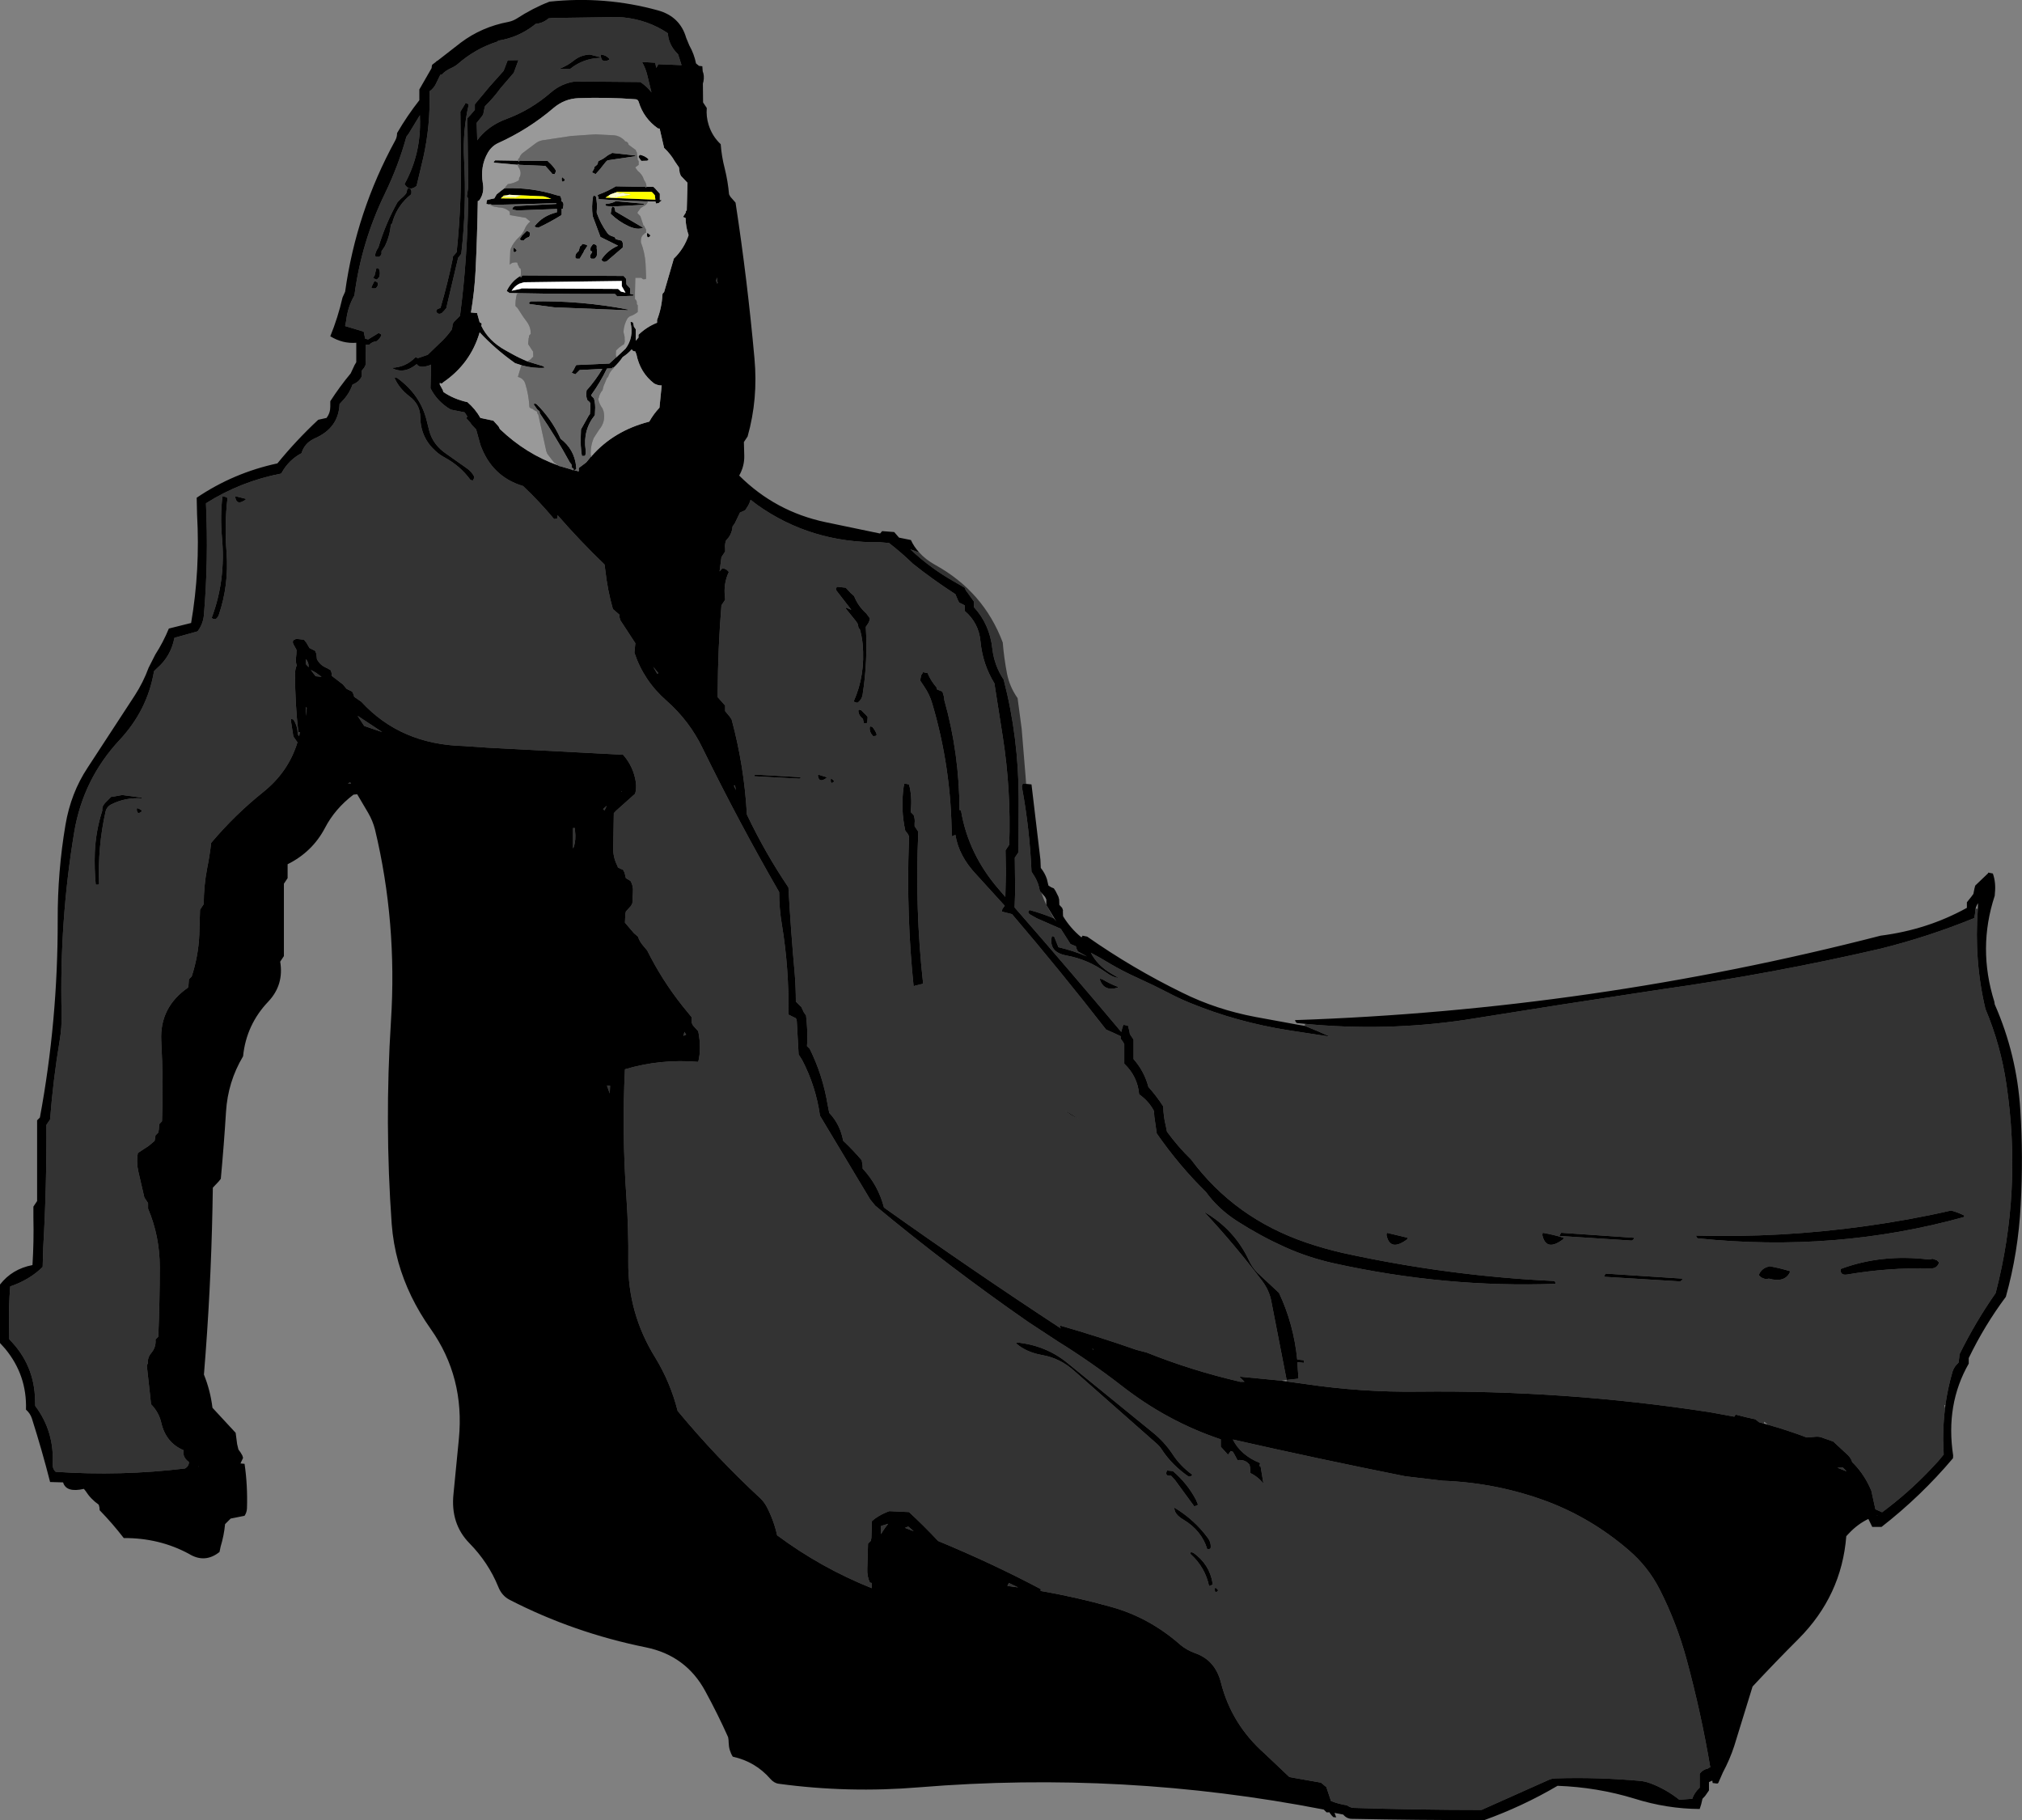 <?xml version="1.0" encoding="UTF-8" standalone="no"?>
<svg xmlns:xlink="http://www.w3.org/1999/xlink" height="490.4px" width="544.85px" xmlns="http://www.w3.org/2000/svg">
  <rect width="100%" height="100%" fill="#808080" stroke="none"/>
  <g transform="matrix(1.0, 0.0, 0.0, 1.0, 247.2, 239.35)">
    <path d="M0.5 -90.5 Q2.25 -88.55 4.8 -87.15 17.85 -79.95 23.0 -66.25 23.35 -62.0 24.15 -57.85 24.85 -54.3 27.0 -51.25 L28.1 -43.0 29.15 -30.2 29.3 -28.15 28.5 -28.25 Q28.05 -27.8 28.2 -27.1 30.25 -16.0 30.75 -4.5 L31.7 -3.0 Q32.7 -1.25 33.0 0.75 L33.4 1.15 Q34.0 2.9 34.75 4.5 L34.85 4.65 36.8 8.1 Q33.6 6.75 30.25 5.85 29.5 6.4 30.3 7.0 L32.15 8.05 38.65 10.9 41.25 15.0 42.7 15.6 42.75 15.75 42.85 16.2 43.25 17.0 45.7 18.35 Q42.0 16.8 38.0 15.85 L37.9 15.6 36.85 13.0 36.25 12.85 Q35.25 17.2 40.2 18.1 45.95 19.15 50.75 22.6 52.65 24.0 54.25 24.15 L52.15 22.9 Q48.5 20.75 46.75 17.35 49.3 18.7 51.75 20.2 55.5 22.4 59.4 24.15 63.7 26.1 67.75 28.2 70.5 29.65 73.3 30.8 86.05 36.05 100.1 38.25 L111.2 39.95 Q107.8 38.4 104.4 37.05 L104.45 36.5 Q126.1 38.6 147.5 35.45 L173.35 31.35 200.9 27.15 Q230.4 23.0 259.55 16.25 272.4 13.05 284.8 8.0 L285.0 6.75 Q285.0 6.05 285.15 5.45 L285.75 5.5 Q284.7 19.5 287.8 32.5 291.9 42.2 293.45 52.8 297.7 81.5 290.55 109.05 285.15 116.75 280.8 125.55 L280.75 126.3 280.55 127.8 Q279.4 128.8 278.95 130.15 277.65 134.6 277.0 139.25 L276.7 139.2 276.9 140.1 Q276.4 144.25 276.4 148.55 L276.55 152.55 275.1 154.3 273.1 156.45 Q267.0 162.9 259.95 168.1 L258.15 167.3 257.05 162.3 Q255.35 158.2 252.45 155.15 L251.9 154.6 Q251.55 153.3 250.2 152.2 L246.8 149.05 244.1 148.1 Q243.05 147.65 242.1 147.75 L239.65 147.95 Q234.5 146.0 229.15 144.5 L228.2 143.7 228.1 144.2 226.8 143.85 225.8 143.05 223.3 142.5 220.55 141.8 Q220.2 142.05 220.15 142.35 L213.6 141.15 Q174.65 135.15 135.0 135.6 119.65 135.8 104.55 133.55 L99.45 132.85 99.5 132.45 98.1 132.65 86.75 131.55 88.15 132.95 86.9 132.95 86.8 132.9 Q73.85 129.9 61.75 125.05 L59.05 124.35 Q48.75 120.75 38.5 117.8 L38.35 118.15 38.7 118.6 Q14.6 102.8 -9.0 86.0 -10.55 80.0 -14.75 75.5 L-14.75 74.75 -15.0 73.25 Q-17.4 70.45 -20.0 68.0 -20.8 63.6 -23.75 60.5 L-24.2 58.2 Q-25.5 50.35 -29.0 43.25 L-29.75 42.5 -29.7 41.75 Q-29.55 37.95 -30.0 34.25 L-30.6 33.4 -31.25 32.0 -32.75 30.5 Q-32.75 26.75 -33.05 23.0 -34.1 11.45 -34.75 -0.25 -41.05 -9.6 -45.9 -19.8 L-45.95 -20.0 Q-46.65 -32.85 -50.05 -45.5 L-50.55 -46.25 -51.8 -47.75 -51.8 -48.5 -51.8 -49.25 -53.8 -51.5 -53.8 -53.0 Q-53.75 -64.7 -52.8 -76.25 L-52.3 -77.0 -51.8 -77.75 -51.85 -78.5 Q-52.3 -82.1 -50.8 -85.25 L-51.4 -85.85 Q-51.9 -86.15 -52.55 -86.25 L-53.0 -85.75 -53.3 -85.4 -52.8 -89.25 -52.3 -90.0 -51.8 -90.75 -51.8 -91.5 Q-51.95 -92.7 -51.55 -93.75 L-50.85 -94.55 Q-49.9 -95.9 -49.8 -97.5 L-49.2 -98.35 -47.8 -101.25 -46.55 -101.8 -46.3 -102.0 -46.0 -102.5 Q-45.25 -103.55 -44.95 -104.7 L-43.2 -103.35 Q-28.65 -93.0 -10.0 -93.25 L-7.65 -93.05 Q-4.35 -90.5 -1.25 -87.5 4.0 -83.3 10.25 -79.25 L10.85 -77.8 11.25 -77.0 12.75 -76.25 12.75 -75.5 12.75 -74.75 Q16.55 -71.5 17.0 -66.55 17.6 -60.35 20.75 -55.25 L23.0 -40.9 Q25.25 -26.6 24.75 -11.75 L24.25 -11.0 23.75 -10.25 23.85 -4.25 23.7 2.3 22.15 0.5 Q13.7 -9.15 11.75 -21.0 L11.35 -21.1 Q11.3 -36.4 7.25 -50.75 L7.2 -51.5 6.75 -53.0 5.3 -53.6 5.25 -53.75 5.15 -54.15 Q3.6 -55.95 2.75 -58.0 L1.5 -58.25 1.45 -58.05 1.0 -57.4 0.75 -56.0 1.75 -54.5 Q3.3 -52.25 4.0 -49.8 9.15 -32.4 9.25 -14.0 L10.25 -14.4 Q11.15 -8.7 15.9 -3.7 L23.5 4.65 23.5 4.75 22.9 5.55 22.75 6.25 25.5 6.95 Q38.55 22.25 50.85 38.05 52.85 38.9 54.8 39.85 L54.75 40.5 55.4 41.35 55.75 42.0 55.75 43.5 55.75 47.25 Q59.35 50.7 59.75 55.5 62.35 57.3 63.75 60.0 L63.85 61.5 64.5 66.05 Q70.6 74.8 77.75 81.8 81.05 86.4 86.3 89.75 92.4 93.65 98.8 96.55 105.3 99.5 112.35 101.05 142.3 107.65 172.0 106.55 L171.75 105.8 Q142.95 104.45 114.7 98.25 109.65 97.1 104.8 95.45 85.45 88.85 73.75 73.05 70.25 69.65 67.25 65.55 L66.95 64.05 Q66.3 61.45 66.25 58.75 64.4 55.9 62.25 53.5 61.15 49.3 58.25 46.0 L58.25 44.5 58.25 40.75 57.75 40.0 57.25 39.25 57.15 38.55 56.75 37.0 55.5 36.75 55.2 37.65 54.95 38.7 Q40.75 21.8 26.2 5.15 L26.35 0.75 26.25 -8.25 26.75 -9.0 27.25 -9.75 27.3 -24.0 Q27.3 -40.6 23.25 -56.25 20.75 -59.95 20.2 -64.55 19.5 -71.1 15.25 -75.75 L15.25 -76.5 15.25 -77.25 13.5 -79.7 Q13.0 -80.25 12.75 -81.0 L10.25 -82.45 Q3.6 -86.15 -1.9 -91.35 L0.5 -90.5 M99.5 132.45 L102.7 132.1 102.5 129.45 102.4 127.65 104.15 127.85 104.2 127.15 102.35 126.95 Q101.4 117.4 97.45 109.0 L91.55 103.5 Q90.25 102.15 89.4 100.35 85.5 91.9 77.25 87.15 85.65 96.15 93.0 105.9 94.8 108.35 95.35 111.15 L99.5 132.45 M205.55 105.9 L206.05 105.55 206.15 105.15 185.5 103.8 185.3 104.05 185.0 104.65 205.55 105.9 M235.05 103.55 L235.15 103.15 Q232.4 102.3 229.55 101.8 L229.5 101.9 Q227.9 102.15 226.95 103.65 226.8 103.9 226.8 104.3 L227.4 104.85 228.55 105.3 229.45 105.15 Q233.65 106.3 235.05 103.55 M173.5 92.8 L173.3 93.05 173.0 93.65 192.5 94.9 193.0 94.55 193.15 94.15 173.5 92.8 M174.15 94.15 Q171.4 93.3 168.5 92.8 L168.4 93.4 Q169.4 98.0 174.0 94.55 L174.15 94.15 M282.1 88.15 Q280.4 87.3 278.55 86.8 267.45 89.35 255.5 91.0 232.6 94.2 209.8 93.55 210.05 94.3 210.35 94.3 247.45 98.15 282.05 88.55 L282.1 88.15 M213.55 236.8 L213.0 237.15 Q211.6 237.45 210.8 238.55 L210.8 239.3 210.8 242.3 Q209.3 243.7 208.8 245.3 L205.3 245.55 Q201.8 242.75 197.6 241.15 196.0 240.55 194.45 240.45 183.25 239.45 172.0 239.8 170.9 239.8 169.7 240.4 L152.0 248.3 Q134.75 248.3 117.55 247.75 116.65 247.7 115.75 247.05 113.45 246.7 111.45 245.9 L110.2 242.15 108.75 240.95 100.25 239.45 93.6 233.15 Q84.65 225.25 81.8 214.0 80.25 207.9 74.8 206.05 72.5 205.2 70.85 203.8 62.55 196.5 52.4 193.65 42.85 190.95 33.2 189.3 L33.25 188.8 Q19.9 181.75 5.6 175.85 1.75 171.75 -2.25 168.05 L-7.55 167.8 Q-9.5 168.45 -11.5 169.85 L-12.3 170.55 -12.3 172.05 -12.4 175.05 -12.55 175.8 -13.3 176.55 -13.5 183.3 Q-13.6 185.35 -12.8 187.05 L-12.3 187.15 -12.3 188.55 Q-25.95 183.1 -37.8 174.3 -38.65 170.4 -40.55 166.7 -41.3 165.3 -42.3 164.35 -54.2 153.35 -64.6 140.8 -66.55 133.1 -70.65 126.4 -78.05 114.45 -77.9 100.55 -77.8 91.9 -78.4 83.3 -79.65 65.75 -78.8 48.75 -69.25 45.9 -59.05 46.75 -58.6 44.95 -58.6 43.0 -58.6 40.7 -59.05 38.5 L-60.45 36.95 -60.8 36.25 -60.8 35.5 -60.8 34.75 -63.25 31.75 Q-68.85 24.7 -72.8 16.75 L-74.05 15.25 Q-74.85 14.3 -75.3 13.0 L-76.35 12.1 -78.8 9.25 -78.7 7.0 -78.55 6.25 -77.15 4.7 -76.8 4.0 -76.65 1.0 Q-76.5 -0.65 -77.3 -2.0 L-78.55 -2.75 -78.9 -4.2 -79.3 -5.0 Q-80.05 -5.25 -80.7 -5.65 L-80.8 -6.0 Q-82.1 -8.45 -81.95 -11.25 L-81.8 -20.25 -81.2 -20.9 -76.05 -25.5 Q-75.65 -26.95 -75.85 -28.5 -76.45 -32.75 -79.3 -36.0 L-115.75 -37.9 -122.3 -38.35 Q-139.3 -38.8 -149.8 -50.25 L-151.75 -51.6 -151.8 -51.75 -151.9 -52.2 -152.3 -53.0 -153.8 -53.75 -154.8 -54.95 -157.8 -57.25 -157.85 -58.0 -158.05 -58.75 -159.1 -59.35 Q-160.9 -60.05 -161.8 -61.75 L-161.95 -63.2 -162.3 -64.0 -163.8 -64.75 -164.65 -66.2 -165.3 -67.0 -167.55 -67.25 -167.6 -67.1 Q-168.6 -66.85 -168.15 -65.8 L-167.3 -64.25 Q-167.3 -63.15 -167.45 -62.0 -167.55 -61.0 -167.25 -60.05 -167.7 -59.05 -167.7 -57.75 -167.7 -49.7 -166.8 -42.0 L-166.35 -42.15 -166.6 -41.0 -166.9 -41.4 -166.95 -41.75 Q-167.05 -43.8 -168.15 -45.5 L-168.75 -45.65 -168.85 -45.4 -168.15 -40.9 -167.05 -39.35 Q-169.45 -31.45 -176.2 -26.0 -183.9 -19.85 -190.3 -12.25 -190.7 -8.75 -191.4 -5.3 -192.3 -0.6 -192.3 4.25 L-192.8 5.0 -193.3 5.75 -193.5 12.5 Q-193.75 18.25 -195.55 23.75 L-196.3 24.5 -196.4 26.0 -196.55 26.75 Q-204.2 32.05 -203.75 41.05 -203.15 51.95 -203.55 62.75 L-204.3 63.55 -204.4 65.0 -204.55 65.8 -205.3 66.55 -205.4 67.25 -205.55 68.05 -207.15 69.4 -210.05 71.3 Q-210.5 73.85 -209.9 76.4 L-208.3 83.3 -207.8 84.05 -207.3 84.8 -207.3 85.55 -207.3 86.3 Q-204.15 93.7 -204.15 102.05 -204.15 111.45 -204.55 120.8 L-205.3 121.55 Q-205.1 123.6 -206.45 125.2 -207.5 126.45 -207.35 128.05 L-207.45 128.15 -207.65 128.5 -206.9 135.25 -206.5 139.0 Q-204.4 141.15 -203.75 143.95 -202.5 149.4 -197.7 151.4 L-197.75 151.6 Q-198.0 153.35 -196.3 154.55 -196.25 155.65 -197.35 156.3 -214.65 158.4 -232.2 157.2 -233.05 156.45 -233.0 155.2 -232.55 146.3 -237.7 139.45 L-237.75 137.95 Q-237.9 128.35 -244.7 121.5 L-244.75 118.5 Q-244.9 112.8 -244.45 107.25 -239.25 105.5 -235.7 102.0 L-235.55 96.75 Q-234.6 80.35 -234.7 63.75 L-234.2 63.0 -233.7 62.25 Q-232.9 51.7 -231.15 41.2 -230.5 37.45 -230.6 33.75 -231.2 8.85 -227.2 -15.15 -224.8 -29.45 -214.95 -40.0 -207.45 -48.05 -205.7 -58.5 L-204.95 -59.25 Q-201.15 -62.5 -200.2 -67.5 L-193.95 -69.25 Q-192.45 -71.25 -192.25 -73.7 -191.0 -88.45 -191.7 -103.75 -182.35 -109.65 -171.45 -111.75 L-171.25 -112.05 Q-169.35 -115.45 -165.95 -117.25 -165.15 -120.0 -162.35 -121.25 -155.95 -124.05 -155.7 -130.5 L-155.0 -131.25 Q-153.1 -133.2 -152.2 -135.75 -150.4 -136.4 -149.7 -138.0 L-149.7 -138.75 -149.7 -139.5 -149.05 -140.3 -148.7 -141.0 -148.65 -143.25 -148.6 -146.5 -147.65 -146.5 Q-146.9 -147.3 -145.75 -147.4 L-145.5 -147.6 Q-144.7 -148.25 -144.4 -149.15 L-144.7 -149.4 -145.25 -149.65 -145.3 -149.55 -148.0 -147.9 -148.8 -148.1 -149.2 -150.0 -154.2 -151.5 -153.9 -153.05 Q-153.5 -156.65 -151.7 -159.75 -149.85 -174.05 -143.5 -187.15 -139.8 -194.8 -137.7 -202.5 L-137.1 -203.3 -134.3 -207.9 -134.05 -208.3 -134.05 -207.9 -134.05 -207.75 Q-133.65 -197.95 -138.2 -189.75 -136.9 -187.65 -134.95 -189.25 L-133.15 -196.85 Q-131.2 -205.5 -131.45 -214.75 -130.2 -215.65 -129.65 -216.95 L-128.55 -219.2 -128.4 -219.2 -128.15 -219.25 Q-127.1 -220.35 -125.75 -220.95 -124.7 -221.4 -123.9 -222.05 -119.1 -226.25 -113.3 -228.1 L-112.9 -228.4 Q-107.6 -229.25 -103.3 -232.55 L-102.9 -232.9 Q-101.2 -233.05 -99.8 -234.05 L-99.4 -234.4 -98.4 -234.5 -81.15 -234.75 -79.15 -234.65 Q-72.5 -233.95 -67.25 -230.4 L-67.1 -229.25 Q-66.6 -226.95 -64.9 -225.15 L-64.5 -224.75 -64.15 -223.7 -63.55 -221.8 -69.8 -222.05 -70.35 -221.05 -70.65 -222.45 -74.2 -222.65 Q-73.2 -220.9 -72.75 -218.95 L-71.65 -214.45 Q-72.65 -215.8 -74.15 -216.9 L-74.65 -217.25 -92.15 -217.4 Q-95.85 -216.95 -98.8 -214.4 -104.2 -209.7 -110.85 -207.25 -115.15 -205.65 -117.95 -202.4 L-118.6 -201.55 -118.75 -206.25 -117.5 -207.8 -117.0 -208.5 -116.7 -210.0 -116.5 -210.75 Q-114.2 -213.0 -112.35 -215.55 L-108.75 -219.75 -107.5 -223.15 -110.4 -223.1 -111.5 -220.25 -115.3 -216.0 -119.25 -211.25 -119.25 -210.5 -119.25 -209.75 -120.5 -208.3 -121.25 -207.5 -121.1 -194.0 -121.05 -188.8 -121.4 -186.4 -121.05 -185.9 Q-121.2 -169.85 -123.25 -154.25 L-124.85 -152.65 -125.25 -152.0 -125.3 -151.25 -125.5 -150.5 Q-127.0 -148.4 -128.9 -146.7 L-131.95 -143.75 -134.6 -142.85 -134.7 -142.9 -135.25 -143.15 -135.3 -143.05 Q-137.85 -140.4 -141.65 -140.25 -138.4 -138.4 -134.9 -141.25 -134.2 -140.0 -131.55 -140.9 L-131.15 -141.05 -131.05 -141.15 -131.05 -140.85 -131.2 -134.75 Q-129.4 -131.15 -125.75 -129.0 L-122.0 -128.25 -121.25 -127.1 Q-121.6 -126.9 -121.4 -126.5 L-120.5 -125.5 -120.05 -124.85 -118.9 -123.65 -117.75 -119.5 Q-114.65 -110.9 -106.25 -108.4 -101.75 -104.15 -97.9 -99.5 L-97.15 -99.6 -97.0 -99.75 -96.95 -100.55 Q-91.05 -93.75 -84.3 -87.25 L-84.1 -85.75 Q-83.5 -80.35 -82.05 -75.25 L-80.3 -73.75 -80.25 -73.0 -80.05 -72.25 -76.0 -66.05 -76.25 -63.5 Q-73.75 -55.95 -67.65 -50.6 -61.4 -45.1 -57.85 -37.7 -48.2 -18.0 -37.25 1.0 -37.25 5.5 -36.5 9.85 -34.55 21.7 -34.75 34.0 L-32.75 35.0 Q-32.5 35.35 -32.5 35.75 L-32.0 44.75 -31.05 46.25 Q-27.35 53.35 -26.25 61.25 L-12.7 83.85 -11.35 85.5 Q8.3 101.85 29.9 116.85 L37.9 122.1 Q46.75 127.6 54.95 133.95 67.35 143.65 81.75 148.45 L81.75 148.75 81.75 149.55 81.75 149.7 81.75 150.45 83.7 152.6 84.45 151.6 85.0 151.8 85.45 152.55 86.25 154.05 Q88.35 153.8 89.5 155.3 L89.65 156.05 89.75 157.55 Q91.9 158.6 93.25 160.4 L92.45 155.55 92.25 155.8 92.2 155.15 92.4 155.3 92.25 154.8 Q87.15 152.75 85.0 148.5 108.15 153.75 131.45 158.4 L141.55 159.6 Q156.35 160.15 170.0 165.3 181.75 169.8 191.55 178.2 196.9 182.75 200.05 188.95 204.6 197.9 207.3 207.85 211.2 222.25 213.65 236.8 L213.55 236.8 M274.7 100.2 L273.55 99.8 272.6 100.0 Q259.75 98.45 248.8 102.55 248.6 104.35 250.5 104.05 261.65 102.15 273.05 102.4 274.8 102.45 275.3 100.8 L274.7 100.2 M249.4 156.05 L250.35 157.05 250.3 157.05 247.9 156.1 249.4 156.05 M245.05 154.8 L245.1 154.85 245.05 154.8 M49.25 24.35 L49.15 24.55 Q50.3 27.9 54.0 26.75 L54.05 26.55 Q51.85 25.7 49.85 24.5 L49.25 24.35 M132.15 94.15 L126.5 92.8 126.4 93.4 Q127.35 98.0 132.0 94.55 L132.15 94.15 M42.75 61.65 L39.8 59.85 Q41.25 61.15 43.5 62.1 L42.75 61.65 M47.45 124.3 L47.0 124.0 47.5 124.2 47.45 124.3 M26.75 122.35 L26.6 122.6 Q29.35 125.0 33.65 125.75 38.5 126.6 42.3 130.05 L64.3 149.45 Q65.25 150.25 65.85 151.2 68.65 155.45 73.1 158.5 L73.65 158.45 74.1 158.0 Q70.85 155.65 68.8 152.5 66.6 149.15 63.3 146.5 L40.4 127.85 Q34.55 123.1 26.75 122.35 M24.65 187.15 L27.15 188.35 24.25 187.95 24.65 187.15 M80.95 188.95 L80.25 188.35 80.15 188.75 Q80.1 190.15 81.0 189.25 L80.95 188.95 M73.75 178.85 Q73.35 179.15 73.65 179.4 77.55 182.95 78.6 188.0 L79.6 187.6 79.55 187.25 Q78.75 182.15 74.35 179.0 L73.75 178.85 M69.25 166.85 Q69.15 168.6 71.7 170.1 76.55 173.0 78.1 178.0 L78.7 178.0 79.0 177.85 Q79.25 176.35 78.25 175.0 74.6 170.05 69.25 166.85 M68.85 157.0 L67.25 156.85 67.1 157.3 Q66.85 158.45 68.35 158.25 L69.4 159.4 74.6 166.5 75.4 166.25 75.6 166.0 75.05 164.7 Q72.75 160.35 68.85 157.0 M-85.45 -223.95 L-88.25 -224.65 Q-90.65 -224.55 -92.5 -223.1 -94.4 -221.55 -96.65 -220.75 L-93.55 -220.8 Q-90.05 -223.6 -85.5 -223.75 L-85.45 -223.95 M-85.25 -224.65 L-85.3 -224.4 Q-85.25 -222.2 -83.0 -223.25 L-83.0 -223.5 Q-83.85 -224.5 -85.25 -224.65 M-121.75 -211.65 L-121.9 -211.3 -123.15 -209.25 -123.05 -200.65 Q-122.65 -185.8 -124.15 -171.4 L-125.15 -170.25 -125.15 -169.9 Q-126.55 -163.05 -128.5 -156.4 L-129.25 -156.1 Q-129.7 -155.85 -129.65 -155.4 -129.15 -154.45 -128.15 -155.0 -127.45 -155.65 -126.9 -156.4 L-126.85 -156.75 -123.75 -169.9 -123.4 -170.3 -122.9 -171.0 Q-121.45 -183.6 -122.15 -196.5 -122.55 -204.15 -120.9 -211.15 L-121.2 -211.4 -121.75 -211.65 M-164.55 -48.55 L-164.8 -46.45 -164.8 -48.9 -164.55 -48.55 M-209.0 -24.25 L-208.95 -24.45 -214.25 -25.15 -216.5 -24.75 -217.25 -24.65 -218.75 -23.15 -219.1 -22.75 Q-219.65 -22.1 -219.65 -21.25 L-219.65 -20.9 Q-221.4 -15.45 -221.65 -9.65 -221.8 -5.25 -221.4 -1.0 L-220.75 -1.0 Q-220.65 -1.0 -220.5 -1.15 -220.9 -11.15 -218.75 -20.7 -218.45 -22.0 -217.15 -22.65 -213.35 -24.55 -209.0 -24.25 M-209.0 -21.0 Q-209.55 -21.4 -210.25 -21.65 L-210.35 -21.25 Q-210.25 -19.65 -209.0 -20.75 L-209.0 -21.0 M-163.45 -58.85 L-162.15 -58.15 -160.55 -57.0 -162.15 -57.15 -163.45 -58.85 M-164.05 -59.75 L-164.0 -59.55 -164.8 -60.45 -164.8 -61.0 -164.8 -61.75 Q-164.0 -61.0 -164.05 -59.75 M-183.75 -105.65 L-183.8 -105.3 Q-183.35 -103.0 -181.0 -104.75 L-180.95 -104.95 -183.75 -105.65 M-185.9 -105.15 L-186.2 -105.4 -187.25 -105.65 Q-187.9 -100.4 -187.4 -94.65 -186.3 -83.15 -190.15 -72.9 L-189.85 -72.65 -189.15 -72.5 Q-188.5 -72.95 -188.25 -73.65 -185.5 -81.7 -186.15 -90.5 -186.75 -97.95 -185.9 -105.15 M-54.05 -163.0 L-54.15 -163.5 -54.25 -163.5 -54.15 -164.1 -54.05 -164.6 -53.8 -163.05 -54.05 -163.0 M-140.15 -137.5 L-140.75 -137.65 -140.85 -137.45 Q-139.65 -134.7 -136.85 -132.55 -133.95 -130.35 -133.95 -126.9 -133.85 -121.4 -129.8 -117.8 -128.65 -116.75 -127.3 -116.05 -123.1 -113.75 -120.4 -110.0 L-119.75 -109.9 -119.45 -110.55 -119.4 -110.9 Q-120.05 -112.2 -121.3 -113.1 L-126.9 -117.05 Q-130.55 -119.5 -131.55 -123.35 L-132.25 -126.15 Q-133.95 -133.0 -140.15 -137.5 M-144.9 -165.15 Q-144.7 -166.15 -145.15 -167.0 L-145.75 -167.15 -145.85 -166.8 -146.25 -165.15 -146.55 -164.7 -146.65 -164.4 -145.65 -164.0 -145.3 -164.4 -145.0 -164.75 -144.9 -165.15 M-147.15 -161.9 L-146.85 -161.65 -146.0 -161.65 -145.65 -162.0 Q-145.25 -162.5 -145.4 -163.15 L-145.7 -163.4 -146.25 -163.65 -146.45 -163.35 -147.15 -161.9 M-137.25 -188.65 L-137.45 -188.35 -137.75 -187.25 Q-138.35 -186.45 -139.2 -185.8 L-140.1 -184.85 Q-143.3 -179.15 -145.25 -172.65 L-145.55 -172.2 Q-146.05 -171.35 -146.15 -170.4 L-145.85 -170.15 -145.0 -170.15 -144.65 -170.5 -144.4 -170.9 -144.4 -171.25 -144.4 -171.65 -143.5 -173.0 Q-142.15 -175.75 -141.9 -178.75 L-141.55 -179.15 -141.4 -179.5 -141.35 -179.85 Q-140.0 -184.15 -136.4 -187.0 L-136.35 -187.4 Q-136.25 -188.05 -136.65 -188.5 L-137.25 -188.65 M-144.2 -42.1 L-149.05 -43.75 -150.85 -46.5 -144.2 -42.1 M-152.85 -28.6 L-152.6 -28.15 -153.45 -28.25 -152.85 -28.6 M-84.65 -21.4 L-83.7 -22.25 -84.3 -21.0 -84.7 -21.35 -84.65 -21.4 M-92.25 -15.5 Q-91.95 -13.05 -92.6 -11.15 L-92.8 -10.75 -92.8 -11.25 -92.8 -16.25 -92.3 -16.25 -92.25 -15.5 M-19.25 -75.65 L-19.35 -75.45 -16.6 -72.05 -16.1 -71.3 -15.8 -70.0 -15.55 -69.95 Q-14.95 -67.95 -14.75 -65.8 -14.0 -57.45 -17.15 -50.4 L-16.85 -50.15 -16.15 -50.0 Q-14.95 -50.85 -14.75 -52.25 -13.35 -61.2 -13.9 -70.45 L-13.25 -71.4 Q-12.9 -72.0 -12.8 -72.75 L-13.75 -74.05 Q-16.0 -76.05 -17.05 -78.75 L-17.95 -79.55 -19.3 -81.0 -21.55 -81.25 Q-22.25 -80.8 -21.75 -80.15 L-17.8 -75.05 -19.25 -75.65 M-69.8 -58.0 L-70.1 -57.8 -71.2 -59.7 -69.8 -58.0 M-48.9 -26.45 L-49.45 -27.7 -49.15 -27.75 -48.9 -26.45 M-43.85 -30.5 L-44.0 -30.2 -31.75 -29.55 -31.5 -29.75 -31.45 -29.95 -43.75 -30.65 -43.85 -30.5 M-79.8 -26.0 L-79.8 -26.25 -79.7 -26.05 -79.8 -26.0 M-24.45 -29.95 L-26.75 -30.65 -26.8 -30.3 Q-26.5 -28.25 -24.5 -29.75 L-24.45 -29.95 M-22.5 -29.0 L-23.25 -29.65 -23.35 -29.25 Q-23.4 -27.85 -22.5 -28.75 L-22.5 -29.0 M-2.25 -28.0 L-3.5 -28.25 -3.7 -27.4 Q-4.55 -21.3 -3.25 -15.5 L-2.6 -14.7 -2.25 -14.0 -2.3 -12.5 Q-3.0 7.35 -1.0 26.55 L-0.75 26.25 1.55 25.7 Q-0.7 5.55 0.25 -15.25 L-0.25 -16.0 -0.75 -16.75 -0.75 -17.5 Q-0.6 -18.65 -1.0 -19.75 L-1.75 -20.5 -1.75 -21.25 Q-1.4 -24.8 -2.25 -28.0 M-12.15 -43.5 L-12.75 -43.65 -12.85 -43.25 Q-12.9 -41.95 -11.9 -41.0 L-11.15 -41.1 -11.0 -41.25 -11.0 -41.6 Q-11.4 -42.65 -12.15 -43.5 M-13.65 -46.5 L-15.15 -48.0 -15.75 -48.15 -15.9 -47.9 Q-15.9 -46.6 -14.65 -45.65 L-14.6 -45.25 -14.4 -44.5 -13.8 -44.5 Q-13.65 -44.5 -13.5 -44.65 L-13.45 -45.4 -13.4 -46.15 -13.65 -46.5 M-63.05 39.75 L-62.85 39.0 -62.8 38.65 -62.55 39.05 -62.3 39.4 -63.05 39.75 M-82.8 53.2 L-82.9 55.25 -83.65 53.15 -82.8 53.2 M-9.8 171.8 L-7.85 171.2 Q-8.9 172.45 -9.8 174.0 L-9.8 172.55 -9.8 171.8 M-1.0 173.2 L-3.35 172.3 -2.45 171.95 -1.0 173.2 M-193.65 155.55 L-193.6 155.85 -193.65 155.85 -193.65 155.55" fill="#333333" fill-rule="evenodd" stroke="none"/>
    <path d="M0.5 -90.5 L-1.9 -91.35 Q3.6 -86.15 10.25 -82.45 L12.75 -81.0 Q13.0 -80.25 13.5 -79.7 L15.25 -77.25 15.25 -76.5 15.25 -75.75 Q19.5 -71.1 20.2 -64.55 20.75 -59.95 23.25 -56.25 27.3 -40.6 27.3 -24.0 L27.25 -9.75 26.75 -9.0 26.25 -8.25 26.35 0.75 26.2 5.15 Q40.75 21.8 54.95 38.7 L55.2 37.65 55.5 36.75 56.75 37.0 57.15 38.55 57.25 39.25 57.75 40.0 58.25 40.75 58.25 44.5 58.25 46.0 Q61.15 49.3 62.25 53.5 64.4 55.9 66.25 58.75 66.3 61.45 66.95 64.05 L67.25 65.55 Q70.25 69.65 73.75 73.05 85.45 88.85 104.8 95.45 109.65 97.1 114.7 98.25 142.95 104.45 171.75 105.8 L172.0 106.55 Q142.3 107.65 112.35 101.05 105.3 99.5 98.8 96.55 92.4 93.65 86.3 89.75 81.05 86.4 77.75 81.8 70.6 74.8 64.5 66.05 L63.85 61.5 63.75 60.0 Q62.35 57.3 59.75 55.5 59.35 50.7 55.75 47.25 L55.75 43.5 55.75 42.0 55.4 41.35 54.75 40.5 54.8 39.85 Q52.85 38.9 50.85 38.05 38.55 22.25 25.5 6.95 L22.75 6.25 22.9 5.55 23.5 4.75 23.5 4.65 15.9 -3.7 Q11.15 -8.7 10.25 -14.4 L9.25 -14.0 Q9.15 -32.4 4.0 -49.8 3.3 -52.25 1.75 -54.5 L0.75 -56.0 1.0 -57.4 1.45 -58.05 1.5 -58.25 2.75 -58.0 Q3.6 -55.95 5.15 -54.15 L5.25 -53.75 5.3 -53.6 6.75 -53.0 7.2 -51.5 7.25 -50.75 Q11.3 -36.4 11.35 -21.1 L11.75 -21.0 Q13.7 -9.15 22.15 0.5 L23.7 2.3 23.85 -4.25 23.75 -10.25 24.25 -11.0 24.75 -11.75 Q25.25 -26.6 23.0 -40.9 L20.75 -55.25 Q17.6 -60.35 17.0 -66.55 16.55 -71.5 12.75 -74.75 L12.75 -75.5 12.75 -76.25 11.25 -77.0 10.85 -77.8 10.25 -79.25 Q4.0 -83.3 -1.25 -87.5 -4.35 -90.5 -7.65 -93.05 L-10.0 -93.25 Q-28.65 -93.0 -43.2 -103.35 L-44.95 -104.7 Q-45.25 -103.55 -46.0 -102.5 L-46.3 -102.0 -46.55 -101.8 -47.8 -101.25 -49.2 -98.35 -49.8 -97.5 Q-49.9 -95.9 -50.85 -94.55 L-51.55 -93.75 Q-51.95 -92.7 -51.8 -91.5 L-51.8 -90.75 -52.3 -90.0 -52.8 -89.25 -53.3 -85.4 -53.0 -85.75 -52.55 -86.25 Q-51.9 -86.15 -51.4 -85.85 L-50.8 -85.25 Q-52.3 -82.1 -51.85 -78.5 L-51.8 -77.75 -52.3 -77.0 -52.8 -76.25 Q-53.75 -64.7 -53.8 -53.0 L-53.8 -51.5 -51.8 -49.25 -51.8 -48.5 -51.8 -47.75 -50.55 -46.25 -50.05 -45.5 Q-46.65 -32.85 -45.95 -20.0 L-45.9 -19.8 Q-41.05 -9.6 -34.75 -0.25 -34.1 11.45 -33.05 23.0 -32.75 26.75 -32.75 30.5 L-31.25 32.0 -30.6 33.4 -30.0 34.25 Q-29.55 37.95 -29.7 41.75 L-29.75 42.5 -29.0 43.25 Q-25.5 50.35 -24.2 58.2 L-23.75 60.5 Q-20.8 63.6 -20.0 68.0 -17.4 70.45 -15.0 73.25 L-14.75 74.75 -14.75 75.5 Q-10.55 80.0 -9.0 86.0 14.6 102.8 38.7 118.6 L38.35 118.15 38.5 117.8 Q48.75 120.75 59.05 124.35 L61.75 125.05 Q73.85 129.9 86.8 132.9 L86.9 132.95 88.15 132.95 86.75 131.55 98.1 132.65 99.45 132.85 104.55 133.55 Q119.65 135.8 135.0 135.6 174.65 135.15 213.6 141.15 L220.15 142.35 Q220.2 142.05 220.55 141.8 L223.3 142.5 225.8 143.05 226.8 143.85 228.1 144.2 229.15 144.5 Q234.5 146.0 239.65 147.95 L242.1 147.75 Q243.05 147.65 244.1 148.1 L246.8 149.05 250.2 152.2 Q251.55 153.3 251.9 154.6 L252.45 155.15 Q255.35 158.2 257.05 162.3 L258.15 167.3 259.95 168.1 Q267.0 162.9 273.1 156.45 L275.1 154.3 276.55 152.55 276.4 148.55 Q276.4 144.25 276.9 140.1 L277.0 139.25 Q277.65 134.6 278.95 130.15 279.4 128.8 280.55 127.8 L280.75 126.3 280.8 125.55 Q285.15 116.75 290.55 109.05 297.7 81.5 293.45 52.8 291.9 42.2 287.8 32.5 284.7 19.5 285.75 5.5 L285.8 4.0 Q285.35 4.65 285.15 5.45 285.0 6.05 285.0 6.75 L284.8 8.0 Q272.4 13.05 259.55 16.25 230.4 23.0 200.9 27.15 L173.35 31.35 147.5 35.45 Q126.1 38.6 104.45 36.5 L102.35 36.3 Q102.0 36.25 101.75 35.5 181.75 32.8 259.55 12.75 272.15 11.15 282.8 5.25 L282.8 4.5 282.8 3.75 284.0 2.25 284.55 1.5 284.85 0.0 285.05 -0.75 288.5 -4.05 288.55 -4.25 289.8 -4.0 Q290.65 -1.55 290.35 1.25 L290.3 2.0 Q285.65 16.1 290.2 30.55 L290.3 31.25 Q296.25 44.75 297.2 59.7 298.0 72.25 297.3 85.3 296.65 98.05 293.3 110.05 287.55 117.75 283.3 126.55 L283.3 127.3 283.3 128.05 Q277.0 139.05 279.1 152.8 L279.05 153.55 Q270.45 163.75 259.8 172.05 L257.3 172.05 256.25 169.9 Q253.35 171.3 251.0 173.8 L250.3 174.55 Q249.05 190.55 237.45 202.2 231.1 208.55 225.05 215.05 L220.1 231.1 Q218.9 234.75 217.05 238.2 L215.8 241.05 215.55 241.2 214.3 241.05 214.2 240.4 213.3 240.8 213.3 242.3 213.3 243.05 212.25 244.55 211.55 245.3 211.2 246.8 210.8 248.05 Q201.95 248.0 193.2 245.25 183.25 242.2 172.5 241.8 163.15 247.3 152.75 251.05 134.9 251.05 117.0 250.7 115.65 250.65 114.75 249.55 L112.4 249.1 112.85 250.3 112.1 250.25 111.65 249.8 111.1 249.1 111.1 248.95 110.25 248.95 109.75 248.45 109.5 248.2 Q55.55 237.7 0.55 242.2 -18.6 243.8 -37.35 241.25 -38.6 241.1 -39.65 239.9 -43.65 235.3 -49.75 233.95 -50.8 232.25 -50.85 230.2 -50.85 229.45 -51.0 228.7 -53.75 222.55 -57.15 216.3 -62.35 206.7 -73.15 204.5 -92.65 200.55 -109.85 191.7 -112.0 190.6 -112.95 188.15 -115.6 181.65 -120.7 176.45 -125.85 171.2 -125.0 163.15 L-123.55 148.3 Q-121.95 131.7 -131.15 118.7 -137.2 110.15 -139.85 100.75 -141.25 95.7 -141.65 90.45 -143.6 63.3 -141.85 35.75 -140.15 9.15 -146.15 -15.85 -146.75 -18.2 -148.0 -20.35 L-150.95 -25.35 -151.95 -25.25 Q-156.95 -21.45 -159.65 -16.25 -163.05 -9.8 -169.7 -6.5 L-169.7 -5.75 -169.7 -2.75 -170.2 -2.0 -170.7 -1.25 -170.7 3.25 -170.7 17.5 -170.7 18.25 -171.2 19.0 -171.7 19.75 Q-170.65 26.0 -174.9 30.5 -180.85 36.75 -181.7 45.25 -185.8 52.1 -186.3 60.2 -186.85 69.1 -187.7 78.25 L-188.25 78.95 -189.85 80.65 -189.95 86.25 Q-190.4 108.7 -192.25 131.0 -190.5 135.35 -189.95 139.95 L-183.7 146.7 -183.3 149.75 -182.95 151.2 Q-182.35 151.95 -181.9 152.8 L-181.7 153.45 -182.4 154.95 -181.3 155.05 Q-180.45 160.85 -180.65 167.05 -180.7 168.15 -181.3 169.05 L-185.05 169.8 -185.8 170.55 -186.55 171.3 Q-186.85 174.4 -187.75 177.35 L-188.05 178.8 Q-192.0 181.95 -196.3 179.3 -204.25 175.0 -213.85 175.05 -216.85 171.15 -220.35 167.55 L-220.4 166.8 -220.6 166.05 Q-222.75 164.55 -224.15 162.35 L-224.6 161.8 Q-229.35 162.9 -230.2 160.05 L-233.7 159.95 Q-235.85 151.5 -238.6 142.85 -239.05 141.45 -240.2 140.45 -239.9 131.2 -245.8 124.05 L-247.2 122.5 -247.2 109.75 -247.2 106.75 Q-243.95 102.55 -238.45 101.5 -238.05 95.15 -238.2 88.75 L-238.2 85.75 -237.7 85.0 -237.2 84.25 -237.2 66.25 -237.2 62.5 -236.45 61.75 Q-231.6 35.65 -231.65 8.5 -231.7 -4.45 -229.55 -17.15 -228.1 -25.7 -223.6 -32.5 L-210.9 -51.95 Q-208.6 -55.5 -207.15 -59.45 L-205.35 -63.0 Q-203.2 -66.35 -201.7 -70.0 L-195.7 -71.5 Q-193.25 -85.8 -194.1 -100.75 L-194.2 -105.25 Q-184.3 -111.95 -172.45 -114.5 -167.35 -120.75 -161.45 -126.25 L-159.2 -126.75 Q-158.2 -128.1 -158.2 -129.75 L-158.2 -131.25 Q-155.65 -135.2 -152.7 -138.75 L-151.65 -141.0 -151.2 -141.75 -151.2 -145.5 -151.2 -147.0 Q-154.85 -146.7 -158.2 -148.75 -156.15 -153.75 -154.9 -159.2 L-154.2 -160.75 Q-151.2 -182.3 -140.7 -201.5 -140.2 -202.4 -140.2 -203.5 -137.5 -208.15 -134.2 -212.35 L-134.2 -215.25 -130.9 -221.0 -130.85 -221.5 -130.75 -221.9 -129.7 -222.7 -129.5 -222.95 -129.35 -222.95 -123.05 -227.85 Q-117.4 -232.1 -110.2 -233.45 -109.0 -233.7 -107.95 -234.35 -103.65 -237.15 -99.15 -238.9 -84.2 -240.5 -69.9 -236.55 -63.95 -234.9 -62.3 -229.15 L-61.45 -227.1 Q-60.15 -224.8 -59.65 -222.25 L-59.15 -221.85 -58.85 -221.6 -57.95 -221.5 -57.85 -220.15 Q-57.35 -218.95 -57.65 -217.4 L-57.8 -216.85 -57.75 -211.75 -57.25 -211.0 -56.75 -210.25 Q-56.95 -207.9 -56.25 -205.7 -55.3 -202.65 -53.0 -200.5 -52.75 -197.15 -51.9 -193.9 -51.05 -190.45 -50.75 -187.0 L-50.4 -186.35 -49.0 -184.75 Q-45.8 -163.9 -43.9 -142.75 -42.9 -131.85 -45.75 -121.75 L-46.25 -121.0 -46.75 -120.25 -46.65 -116.5 Q-46.6 -113.75 -48.0 -111.25 L-48.0 -111.2 Q-38.25 -101.5 -24.7 -98.65 L-10.05 -95.6 -9.5 -96.25 -6.25 -96.0 -4.95 -94.5 -1.75 -93.85 Q-0.9 -92.0 0.5 -90.5 M99.5 132.45 L95.35 111.15 Q94.8 108.35 93.0 105.9 85.65 96.15 77.25 87.15 85.5 91.9 89.4 100.35 90.25 102.15 91.55 103.5 L97.45 109.0 Q101.4 117.4 102.35 126.95 L104.2 127.15 104.15 127.85 102.4 127.65 102.5 129.45 102.7 132.1 99.5 132.45 M104.4 37.05 Q107.8 38.4 111.2 39.95 L100.1 38.25 Q86.05 36.05 73.3 30.8 70.5 29.65 67.75 28.2 63.7 26.1 59.4 24.15 55.5 22.4 51.75 20.2 49.3 18.7 46.75 17.35 48.5 20.75 52.15 22.9 L54.25 24.15 Q52.65 24.0 50.75 22.6 45.95 19.15 40.2 18.1 35.25 17.2 36.25 12.85 L36.85 13.0 37.9 15.6 38.0 15.85 Q42.0 16.8 45.7 18.35 L43.25 17.0 42.85 16.2 42.75 15.75 42.7 15.6 41.25 15.0 38.65 10.9 32.15 8.05 30.3 7.0 Q29.5 6.4 30.25 5.85 33.6 6.75 36.8 8.1 L37.45 8.95 34.85 4.65 34.75 4.5 34.75 3.75 34.75 3.0 34.4 2.3 33.4 1.15 33.0 0.75 Q32.7 -1.25 31.7 -3.0 L30.75 -4.5 Q30.25 -16.0 28.2 -27.1 28.05 -27.8 28.5 -28.25 L29.3 -28.15 30.75 -28.0 33.15 -7.75 33.25 -5.5 Q34.35 -4.15 34.9 -2.5 L35.25 -1.0 Q35.25 -0.75 35.4 -0.7 36.0 -0.25 36.75 0.0 L36.8 0.05 37.25 0.75 38.0 2.25 38.2 3.0 38.25 4.45 39.0 5.25 39.15 5.65 39.25 6.0 39.2 6.15 39.25 7.5 Q41.25 10.8 44.2 13.2 L44.3 13.1 44.4 12.95 44.5 12.75 45.75 13.0 Q57.95 21.55 71.35 28.1 80.5 32.65 91.1 34.65 L102.3 36.7 104.4 37.05 M282.1 88.15 L282.05 88.55 Q247.45 98.15 210.35 94.3 210.05 94.3 209.8 93.55 232.6 94.2 255.5 91.0 267.45 89.35 278.55 86.8 280.4 87.3 282.1 88.15 M174.15 94.15 L174.0 94.55 Q169.4 98.0 168.4 93.4 L168.5 92.8 Q171.4 93.3 174.15 94.15 M173.5 92.8 L193.15 94.15 193.0 94.55 192.5 94.9 173.0 93.65 173.3 93.05 173.5 92.8 M235.05 103.55 Q233.65 106.3 229.45 105.15 L228.55 105.3 227.4 104.85 226.8 104.3 Q226.8 103.9 226.95 103.65 227.9 102.15 229.5 101.9 L229.55 101.8 Q232.4 102.3 235.15 103.15 L235.05 103.55 M205.55 105.9 L185.0 104.65 185.3 104.05 185.5 103.8 206.15 105.15 206.05 105.55 205.55 105.9 M213.65 236.8 Q211.2 222.25 207.3 207.85 204.6 197.9 200.05 188.95 196.9 182.75 191.55 178.2 181.75 169.8 170.0 165.3 156.35 160.15 141.55 159.6 L131.45 158.4 Q108.15 153.75 85.0 148.5 87.15 152.75 92.25 154.8 L92.4 155.3 92.2 155.15 92.25 155.8 92.45 155.55 93.25 160.4 Q91.9 158.6 89.75 157.55 L89.65 156.05 89.5 155.3 Q88.35 153.8 86.25 154.05 L85.45 152.55 85.0 151.8 84.45 151.6 83.7 152.6 81.75 150.45 81.75 149.7 81.75 149.55 81.75 148.75 81.75 148.45 Q67.35 143.65 54.95 133.95 46.75 127.6 37.9 122.1 L29.9 116.85 Q8.3 101.85 -11.35 85.5 L-12.7 83.85 -26.25 61.25 Q-27.35 53.35 -31.05 46.25 L-32.0 44.75 -32.5 35.75 Q-32.5 35.35 -32.75 35.0 L-34.75 34.0 Q-34.55 21.7 -36.5 9.85 -37.25 5.5 -37.25 1.0 -48.2 -18.0 -57.85 -37.7 -61.4 -45.1 -67.65 -50.6 -73.75 -55.95 -76.25 -63.5 L-76.0 -66.05 -80.05 -72.25 -80.25 -73.0 -80.3 -73.75 -82.05 -75.25 Q-83.5 -80.35 -84.1 -85.75 L-84.3 -87.25 Q-91.05 -93.75 -96.95 -100.55 L-97.0 -99.75 -97.15 -99.6 -97.9 -99.5 Q-101.75 -104.15 -106.25 -108.4 -114.65 -110.9 -117.75 -119.5 L-118.9 -123.65 -120.05 -124.85 -120.5 -125.5 -121.4 -126.5 Q-121.6 -126.9 -121.25 -127.1 L-122.0 -128.25 -125.75 -129.0 Q-129.4 -131.15 -131.2 -134.75 L-131.05 -140.85 -131.05 -141.15 -131.15 -141.05 -131.55 -140.9 Q-134.2 -140.0 -134.9 -141.25 -138.4 -138.4 -141.65 -140.25 -137.85 -140.4 -135.3 -143.05 L-135.25 -143.15 -134.7 -142.9 -134.6 -142.85 -131.95 -143.75 -128.9 -146.7 Q-127.0 -148.4 -125.5 -150.5 L-125.3 -151.25 -125.25 -152.0 -124.85 -152.65 -123.25 -154.25 Q-121.2 -169.85 -121.05 -185.9 L-121.4 -186.4 -121.05 -188.8 -121.1 -194.0 -121.25 -207.5 -120.5 -208.3 -119.25 -209.75 -119.25 -210.5 -119.25 -211.25 -115.3 -216.0 -111.5 -220.25 -110.4 -223.1 -107.5 -223.15 -108.75 -219.75 -112.35 -215.55 Q-114.2 -213.0 -116.5 -210.75 L-116.7 -210.0 -117.0 -208.5 -117.5 -207.8 -118.75 -206.25 -118.6 -201.55 -117.95 -202.4 Q-115.15 -205.65 -110.85 -207.25 -104.2 -209.7 -98.8 -214.4 -95.85 -216.95 -92.15 -217.4 L-74.65 -217.25 -74.15 -216.9 Q-72.65 -215.8 -71.65 -214.45 L-72.75 -218.95 Q-73.2 -220.9 -74.2 -222.65 L-70.65 -222.45 -70.35 -221.05 -69.8 -222.05 -63.55 -221.8 -64.15 -223.7 -64.5 -224.75 -64.9 -225.15 Q-66.6 -226.95 -67.1 -229.25 L-67.25 -230.4 Q-72.5 -233.95 -79.15 -234.65 L-81.15 -234.75 -98.4 -234.5 -99.4 -234.4 -99.8 -234.05 Q-101.2 -233.05 -102.9 -232.9 L-103.3 -232.55 Q-107.6 -229.25 -112.9 -228.4 L-113.3 -228.1 Q-119.1 -226.25 -123.9 -222.05 -124.7 -221.4 -125.75 -220.95 -127.1 -220.35 -128.15 -219.25 L-128.4 -219.2 -128.55 -219.2 -129.65 -216.95 Q-130.2 -215.65 -131.45 -214.75 -131.2 -205.5 -133.15 -196.85 L-134.95 -189.25 Q-136.9 -187.65 -138.2 -189.75 -133.65 -197.95 -134.05 -207.75 L-134.05 -207.9 -134.05 -208.3 -134.3 -207.9 -137.1 -203.3 -137.7 -202.5 Q-139.8 -194.8 -143.5 -187.15 -149.85 -174.05 -151.7 -159.75 -153.5 -156.65 -153.9 -153.05 L-154.2 -151.5 -149.2 -150.0 -148.8 -148.1 -148.0 -147.9 -145.3 -149.55 -145.25 -149.65 -144.7 -149.4 -144.4 -149.15 Q-144.7 -148.25 -145.5 -147.6 L-145.75 -147.4 Q-146.9 -147.3 -147.65 -146.5 L-148.6 -146.5 -148.65 -143.25 -148.7 -141.0 -149.05 -140.3 -149.7 -139.5 -149.7 -138.75 -149.7 -138.0 Q-150.4 -136.4 -152.2 -135.75 -153.1 -133.2 -155.0 -131.25 L-155.7 -130.5 Q-155.95 -124.05 -162.35 -121.25 -165.15 -120.0 -165.95 -117.25 -169.35 -115.45 -171.25 -112.05 L-171.45 -111.75 Q-182.35 -109.65 -191.7 -103.75 -191.0 -88.45 -192.25 -73.7 -192.45 -71.25 -193.95 -69.25 L-200.2 -67.5 Q-201.15 -62.5 -204.95 -59.25 L-205.7 -58.5 Q-207.45 -48.05 -214.95 -40.0 -224.8 -29.45 -227.2 -15.15 -231.2 8.85 -230.6 33.75 -230.5 37.45 -231.15 41.2 -232.9 51.7 -233.7 62.25 L-234.2 63.0 -234.7 63.75 Q-234.6 80.35 -235.55 96.75 L-235.7 102.0 Q-239.25 105.5 -244.45 107.25 -244.9 112.8 -244.75 118.5 L-244.7 121.5 Q-237.9 128.35 -237.75 137.95 L-237.7 139.45 Q-232.55 146.3 -233.0 155.2 -233.05 156.45 -232.2 157.2 -214.65 158.4 -197.35 156.3 -196.25 155.65 -196.3 154.55 -198.0 153.35 -197.75 151.6 L-197.7 151.4 Q-202.5 149.4 -203.75 143.95 -204.4 141.15 -206.5 139.0 L-206.9 135.25 -207.65 128.5 -207.45 128.15 -207.35 128.05 Q-207.5 126.45 -206.45 125.2 -205.1 123.6 -205.3 121.55 L-204.55 120.8 Q-204.15 111.45 -204.15 102.05 -204.15 93.7 -207.3 86.3 L-207.3 85.55 -207.3 84.8 -207.8 84.05 -208.3 83.3 -209.9 76.4 Q-210.5 73.85 -210.05 71.3 L-207.15 69.4 -205.55 68.05 -205.4 67.25 -205.3 66.55 -204.55 65.8 -204.4 65.0 -204.3 63.55 -203.55 62.75 Q-203.15 51.95 -203.75 41.05 -204.2 32.05 -196.55 26.75 L-196.4 26.0 -196.3 24.5 -195.55 23.75 Q-193.75 18.25 -193.5 12.5 L-193.3 5.75 -192.8 5.0 -192.3 4.25 Q-192.3 -0.6 -191.4 -5.3 -190.7 -8.75 -190.3 -12.25 -183.9 -19.85 -176.2 -26.0 -169.45 -31.45 -167.05 -39.35 L-168.15 -40.9 -168.85 -45.4 -168.75 -45.65 -168.15 -45.5 Q-167.05 -43.8 -166.95 -41.75 L-166.9 -41.4 -166.6 -41.0 -166.35 -42.15 -166.8 -42.0 Q-167.7 -49.7 -167.7 -57.75 -167.7 -59.05 -167.25 -60.05 -167.55 -61.0 -167.45 -62.0 -167.3 -63.15 -167.3 -64.25 L-168.15 -65.8 Q-168.6 -66.85 -167.6 -67.1 L-167.55 -67.25 -165.3 -67.0 -164.65 -66.2 -163.8 -64.75 -162.3 -64.0 -161.95 -63.2 -161.8 -61.75 Q-160.9 -60.05 -159.1 -59.35 L-158.05 -58.75 -157.85 -58.0 -157.8 -57.25 -154.8 -54.95 -153.8 -53.75 -152.3 -53.0 -151.9 -52.2 -151.8 -51.75 -151.75 -51.6 -149.8 -50.25 Q-139.3 -38.8 -122.3 -38.35 L-115.75 -37.9 -79.3 -36.0 Q-76.45 -32.75 -75.85 -28.5 -75.65 -26.95 -76.05 -25.5 L-81.2 -20.9 -81.8 -20.25 -81.95 -11.25 Q-82.1 -8.45 -80.8 -6.0 L-80.7 -5.65 Q-80.05 -5.25 -79.3 -5.0 L-78.9 -4.2 -78.55 -2.75 -77.3 -2.0 Q-76.5 -0.65 -76.65 1.0 L-76.8 4.0 -77.15 4.7 -78.55 6.25 -78.7 7.0 -78.8 9.25 -76.35 12.1 -75.3 13.0 Q-74.85 14.3 -74.05 15.25 L-72.8 16.75 Q-68.85 24.7 -63.25 31.75 L-60.8 34.75 -60.8 35.5 -60.8 36.25 -60.45 36.95 -59.05 38.5 Q-58.6 40.7 -58.6 43.0 -58.6 44.95 -59.05 46.75 -69.25 45.9 -78.8 48.75 -79.65 65.75 -78.4 83.3 -77.8 91.9 -77.9 100.55 -78.05 114.45 -70.65 126.4 -66.55 133.1 -64.6 140.8 -54.2 153.35 -42.3 164.35 -41.3 165.3 -40.55 166.7 -38.65 170.4 -37.8 174.3 -25.95 183.1 -12.3 188.55 L-12.3 187.15 -12.8 187.05 Q-13.6 185.35 -13.5 183.3 L-13.3 176.55 -12.55 175.8 -12.4 175.05 -12.3 172.05 -12.3 170.55 -11.5 169.85 Q-9.5 168.45 -7.55 167.8 L-2.25 168.05 Q1.75 171.75 5.6 175.85 19.9 181.75 33.25 188.8 L33.2 189.3 Q42.85 190.95 52.4 193.65 62.55 196.5 70.85 203.8 72.5 205.2 74.8 206.05 80.25 207.9 81.8 214.0 84.65 225.25 93.6 233.15 L100.25 239.45 108.75 240.95 110.2 242.15 111.45 245.9 Q113.45 246.7 115.75 247.05 116.65 247.7 117.55 247.75 134.75 248.3 152.0 248.3 L169.7 240.4 Q170.9 239.8 172.0 239.8 183.25 239.45 194.45 240.45 196.0 240.55 197.6 241.15 201.8 242.75 205.3 245.55 L208.8 245.3 Q209.3 243.7 210.8 242.3 L210.8 239.3 210.8 238.55 Q211.6 237.45 213.0 237.15 L213.55 236.8 213.65 236.85 213.65 236.8 M274.7 100.2 L275.3 100.8 Q274.8 102.45 273.05 102.4 261.65 102.15 250.5 104.05 248.6 104.35 248.8 102.55 259.75 98.45 272.6 100.0 L273.55 99.8 274.7 100.2 M245.05 154.8 L245.1 154.85 245.05 154.8 M249.4 156.05 L247.9 156.1 250.3 157.05 250.35 157.05 249.4 156.05 M258.55 169.05 L258.8 168.9 258.55 169.0 258.55 169.05 M132.15 94.15 L132.0 94.55 Q127.35 98.0 126.4 93.4 L126.5 92.8 132.15 94.15 M49.25 24.35 L49.85 24.5 Q51.85 25.7 54.05 26.55 L54.0 26.75 Q50.3 27.9 49.15 24.55 L49.25 24.35 M47.45 124.3 L47.5 124.2 47.0 124.0 47.45 124.3 M42.75 61.65 L43.5 62.1 Q41.25 61.15 39.8 59.85 L42.75 61.65 M26.75 122.35 Q34.55 123.1 40.4 127.85 L63.3 146.5 Q66.6 149.15 68.8 152.5 70.85 155.65 74.1 158.0 L73.65 158.45 73.1 158.5 Q68.65 155.45 65.85 151.2 65.25 150.25 64.3 149.45 L42.3 130.05 Q38.5 126.6 33.65 125.75 29.35 125.0 26.6 122.6 L26.75 122.35 M24.65 187.15 L24.25 187.95 27.15 188.35 24.65 187.15 M68.85 157.0 Q72.75 160.35 75.05 164.7 L75.6 166.0 75.4 166.25 74.6 166.5 69.4 159.4 68.35 158.25 Q66.85 158.45 67.1 157.3 L67.25 156.85 68.85 157.0 M69.25 166.85 Q74.6 170.05 78.25 175.0 79.25 176.35 79.0 177.85 L78.7 178.0 78.1 178.0 Q76.55 173.0 71.7 170.1 69.15 168.6 69.25 166.85 M73.75 178.85 L74.35 179.0 Q78.75 182.15 79.55 187.25 L79.6 187.6 78.6 188.0 Q77.55 182.95 73.65 179.4 73.35 179.15 73.75 178.85 M80.95 188.95 L81.0 189.25 Q80.1 190.15 80.15 188.75 L80.25 188.35 80.95 188.95 M-121.75 -211.65 L-121.2 -211.4 -120.9 -211.15 Q-122.55 -204.15 -122.15 -196.5 -121.45 -183.6 -122.9 -171.0 L-123.4 -170.3 -123.75 -169.9 -126.85 -156.75 -126.9 -156.4 Q-127.45 -155.65 -128.15 -155.0 -129.15 -154.45 -129.65 -155.4 -129.7 -155.85 -129.25 -156.1 L-128.5 -156.4 Q-126.55 -163.05 -125.15 -169.9 L-125.15 -170.25 -124.15 -171.4 Q-122.65 -185.8 -123.05 -200.65 L-123.15 -209.25 -121.9 -211.3 -121.75 -211.65 M-85.25 -224.65 Q-83.85 -224.5 -83.0 -223.5 L-83.0 -223.25 Q-85.25 -222.2 -85.3 -224.4 L-85.25 -224.65 M-85.45 -223.95 L-85.5 -223.75 Q-90.05 -223.6 -93.55 -220.8 L-96.65 -220.75 Q-94.4 -221.55 -92.5 -223.1 -90.65 -224.55 -88.25 -224.65 L-85.45 -223.95 M-75.85 -147.6 L-75.15 -148.4 -75.15 -148.75 -75.15 -149.15 Q-73.0 -151.25 -70.15 -152.4 L-70.15 -152.75 -70.15 -153.15 Q-68.9 -156.35 -68.7 -159.9 L-68.65 -160.25 -68.25 -160.65 -65.75 -169.25 -65.65 -169.65 Q-62.85 -172.35 -61.65 -176.0 -62.45 -178.3 -62.45 -180.6 L-63.15 -180.9 -62.4 -182.1 -62.4 -182.35 -62.25 -182.65 -62.15 -182.6 -61.95 -190.1 -63.75 -192.0 -64.05 -192.8 -64.25 -194.25 -65.35 -195.85 Q-66.45 -197.8 -68.25 -199.5 L-69.45 -204.7 -69.9 -204.75 Q-73.75 -207.45 -75.1 -211.9 -75.3 -212.55 -75.9 -212.6 -83.65 -213.2 -91.35 -212.9 -95.1 -212.75 -98.05 -210.25 -104.7 -204.55 -112.95 -200.8 -114.7 -200.0 -115.75 -198.2 -117.85 -194.55 -117.1 -190.0 -116.6 -187.25 -118.15 -185.25 L-118.4 -185.2 -118.45 -185.2 Q-118.6 -175.75 -119.05 -166.45 -119.35 -160.7 -120.3 -155.15 L-120.35 -155.05 -120.25 -155.15 -118.65 -155.0 -117.95 -152.5 -117.7 -152.4 -117.4 -152.15 -117.5 -151.55 Q-115.55 -147.5 -111.05 -145.0 L-109.25 -144.0 Q-107.3 -142.9 -105.2 -142.05 L-105.3 -142.05 -105.3 -142.0 -105.25 -141.95 -104.85 -141.9 -100.7 -140.65 -100.5 -140.25 Q-103.45 -140.05 -106.55 -140.9 L-108.4 -141.5 Q-113.65 -145.2 -117.95 -149.8 -120.4 -141.4 -127.75 -136.35 L-128.15 -136.0 -128.7 -136.15 -128.7 -135.75 -127.85 -134.2 -127.75 -133.75 Q-124.9 -131.8 -121.25 -131.0 -119.1 -129.15 -117.75 -126.75 L-114.25 -126.0 -112.85 -124.45 -112.5 -123.75 Q-105.45 -117.0 -96.65 -113.9 L-96.6 -113.8 -96.3 -113.75 -93.55 -112.95 -93.5 -112.9 -93.4 -112.9 -93.2 -112.85 -93.1 -112.8 -93.0 -112.75 -92.85 -112.65 -92.65 -112.7 -92.6 -112.75 -92.65 -112.8 -92.65 -112.85 Q-92.55 -113.1 -92.9 -113.2 L-93.1 -113.35 -93.15 -114.0 -93.3 -114.35 -93.65 -114.75 Q-97.35 -121.55 -101.75 -128.0 L-101.75 -128.1 -101.8 -128.45 -101.85 -128.55 -102.45 -129.05 -103.35 -130.35 -103.25 -130.65 -102.65 -130.5 Q-98.65 -126.55 -96.3 -121.5 L-96.15 -121.15 Q-92.4 -118.25 -91.95 -113.65 L-91.9 -112.9 -92.5 -112.65 -91.25 -112.35 -91.25 -112.5 -91.25 -113.25 -89.25 -114.75 -88.05 -116.2 Q-87.85 -116.2 -87.8 -116.35 L-87.8 -116.45 Q-81.8 -123.3 -72.25 -125.75 -71.1 -127.8 -69.5 -129.5 L-68.9 -135.5 Q-69.8 -135.45 -70.9 -136.0 -74.7 -138.9 -75.7 -143.85 L-76.0 -144.65 Q-76.9 -144.75 -76.95 -145.25 -78.0 -144.05 -79.4 -143.15 -80.45 -141.6 -81.85 -140.3 L-82.05 -140.4 -82.3 -140.1 -83.65 -140.05 Q-85.4 -136.4 -87.8 -133.05 L-87.9 -132.75 -87.15 -132.0 Q-86.7 -130.4 -86.85 -128.65 L-86.9 -127.5 Q-90.15 -123.5 -89.4 -118.15 -89.3 -117.35 -89.5 -116.65 -89.65 -116.5 -89.8 -116.5 L-90.4 -116.5 Q-90.85 -119.25 -90.7 -122.15 L-90.65 -123.65 -88.55 -127.4 -88.25 -127.75 -88.1 -130.0 -88.15 -130.75 -88.4 -131.1 -88.9 -131.5 Q-89.3 -132.35 -89.2 -133.4 L-89.15 -134.15 Q-86.7 -136.9 -84.9 -139.95 L-91.0 -139.65 -92.15 -138.5 -93.15 -138.9 Q-92.55 -139.75 -92.1 -140.75 L-91.9 -141.0 -83.0 -141.4 -81.2 -143.05 -81.15 -143.1 -81.1 -143.1 -78.65 -145.4 Q-76.35 -148.45 -77.3 -152.45 L-77.25 -152.65 -76.65 -152.5 -76.45 -151.75 -76.4 -151.4 -76.15 -151.0 -75.9 -150.65 -75.9 -149.15 -75.9 -147.65 -75.9 -147.5 -75.85 -147.6 M-107.65 -160.35 L-109.9 -160.4 -110.0 -160.45 -110.05 -160.6 -110.65 -160.9 -110.55 -161.2 Q-109.25 -163.7 -106.9 -165.05 L-107.05 -164.8 -107.0 -164.75 -106.7 -164.7 -106.65 -164.75 -106.5 -165.15 -79.15 -165.0 -78.8 -164.6 -78.5 -164.25 -78.45 -163.9 -78.4 -162.75 -78.05 -162.35 -77.4 -161.65 -77.35 -161.25 -77.45 -160.2 -76.45 -159.95 -76.5 -159.75 -76.65 -159.65 -80.9 -159.5 -81.25 -159.9 -81.5 -160.15 Q-94.55 -160.1 -107.35 -160.35 L-107.4 -160.35 -107.55 -160.4 -107.65 -160.35 M-115.15 -184.2 L-116.15 -184.4 -116.05 -185.1 -115.9 -185.5 -114.0 -185.9 -113.6 -186.6 -113.35 -187.0 -112.3 -187.85 -111.25 -188.65 -110.9 -188.65 Q-103.85 -188.85 -97.35 -186.8 L-96.15 -186.5 -95.95 -185.75 -95.9 -185.4 -95.9 -185.1 -95.65 -185.0 Q-95.25 -184.55 -95.4 -183.9 L-95.5 -183.15 -95.85 -183.1 -95.85 -181.75 -95.9 -181.4 Q-98.95 -179.5 -102.15 -178.0 L-102.85 -178.15 -103.15 -178.4 Q-100.95 -181.25 -97.15 -182.15 L-97.1 -183.05 -97.15 -183.05 -107.8 -182.65 -109.15 -182.9 Q-109.1 -183.8 -108.0 -183.85 L-97.35 -184.4 -97.25 -184.4 -97.35 -184.6 -108.0 -184.3 -114.25 -184.15 -114.45 -184.15 -115.3 -184.4 -115.35 -184.35 -115.15 -184.2 M-107.75 -194.95 L-113.85 -195.5 Q-114.45 -195.55 -113.9 -196.0 L-113.75 -196.15 -107.55 -196.05 -107.5 -195.85 -107.35 -195.85 -107.3 -195.9 -107.25 -196.0 -107.25 -196.05 -99.65 -196.0 -99.35 -195.7 Q-98.15 -194.65 -97.4 -193.4 L-97.45 -193.05 -97.75 -192.4 -98.4 -192.5 -98.65 -192.85 -100.25 -194.65 -107.35 -194.95 -107.4 -195.1 -107.7 -195.15 -107.75 -194.95 M-73.0 -189.0 L-71.15 -189.0 -70.75 -188.65 -69.4 -187.15 -69.4 -186.75 -69.4 -185.45 -68.95 -185.45 -69.0 -185.25 -69.25 -185.05 -69.4 -185.05 -69.4 -184.9 -69.7 -184.65 -70.4 -184.5 -70.55 -184.9 -70.55 -185.05 -72.6 -185.1 -72.65 -185.1 -72.8 -185.15 -72.8 -185.1 -73.45 -185.1 -81.25 -185.4 -86.0 -185.7 -85.85 -185.95 -86.15 -186.65 -86.15 -186.75 -85.85 -186.95 Q-83.4 -187.85 -81.25 -189.15 L-73.3 -189.0 -73.3 -188.95 -73.25 -188.85 -73.1 -188.9 -73.0 -188.95 -73.0 -189.0 M-185.9 -105.15 Q-186.75 -97.95 -186.15 -90.5 -185.5 -81.7 -188.25 -73.65 -188.5 -72.95 -189.15 -72.5 L-189.85 -72.65 -190.15 -72.9 Q-186.3 -83.15 -187.4 -94.65 -187.9 -100.4 -187.25 -105.65 L-186.2 -105.4 -185.9 -105.15 M-183.75 -105.65 L-180.95 -104.95 -181.0 -104.75 Q-183.35 -103.0 -183.8 -105.3 L-183.75 -105.65 M-164.05 -59.75 Q-164.0 -61.0 -164.8 -61.75 L-164.8 -61.0 -164.8 -60.45 -164.0 -59.55 -164.05 -59.75 M-163.45 -58.85 L-162.15 -57.15 -160.55 -57.0 -162.15 -58.15 -163.45 -58.85 M-209.0 -21.0 L-209.0 -20.75 Q-210.25 -19.65 -210.35 -21.25 L-210.25 -21.65 Q-209.55 -21.4 -209.0 -21.0 M-209.0 -24.25 Q-213.35 -24.55 -217.15 -22.65 -218.45 -22.0 -218.75 -20.7 -220.9 -11.15 -220.5 -1.15 -220.65 -1.0 -220.75 -1.0 L-221.4 -1.0 Q-221.8 -5.25 -221.65 -9.65 -221.4 -15.45 -219.65 -20.9 L-219.65 -21.25 Q-219.65 -22.1 -219.1 -22.75 L-218.75 -23.15 -217.25 -24.65 -216.5 -24.75 -214.25 -25.15 -208.95 -24.45 -209.0 -24.25 M-164.55 -48.55 L-164.8 -48.9 -164.8 -46.45 -164.55 -48.55 M-83.05 -186.75 L-84.05 -186.1 -70.6 -185.55 -70.7 -186.4 -70.75 -186.75 -71.05 -187.1 -71.4 -187.5 -71.65 -187.65 -81.0 -187.65 -81.15 -187.5 -81.3 -187.5 -81.4 -187.45 -82.65 -187.0 -83.05 -186.75 M-72.8 -196.05 L-74.4 -196.0 -75.0 -196.85 Q-75.25 -197.2 -74.9 -197.5 L-74.75 -197.65 Q-73.4 -197.35 -72.5 -196.5 L-72.5 -196.25 -72.8 -196.05 M-76.0 -197.25 L-83.5 -196.15 -83.9 -195.8 -85.1 -194.3 -85.4 -193.9 -86.65 -192.5 -86.75 -192.45 -87.65 -192.9 -87.55 -193.2 Q-87.1 -193.7 -87.0 -194.4 L-86.55 -194.75 -86.15 -195.15 -86.1 -195.5 -86.0 -195.9 -85.75 -196.05 Q-84.65 -196.5 -83.7 -197.3 -83.2 -197.7 -82.55 -197.95 L-82.25 -198.15 -75.95 -197.45 -76.0 -197.25 M-74.05 -184.15 L-82.2 -183.7 -82.25 -183.7 -83.85 -183.85 -84.15 -184.25 -83.9 -184.4 Q-82.3 -184.55 -81.25 -185.15 L-73.6 -184.45 -73.65 -184.4 -73.7 -184.3 -73.9 -184.15 -74.05 -184.15 M-72.0 -175.75 Q-72.9 -174.85 -72.85 -176.25 L-72.75 -176.65 -72.0 -176.0 -72.0 -175.75 M-77.8 -178.4 Q-80.5 -179.65 -82.65 -181.75 L-82.4 -183.2 -82.25 -183.65 -81.65 -183.5 -81.45 -182.75 -81.4 -182.4 -73.9 -178.0 Q-75.35 -177.3 -77.8 -178.4 M-79.4 -172.65 L-83.65 -169.0 Q-84.65 -168.45 -85.15 -169.4 -83.55 -171.9 -80.65 -173.15 L-85.4 -175.5 -87.5 -181.15 Q-87.85 -183.75 -87.4 -186.35 L-87.25 -186.65 -86.65 -186.5 Q-86.2 -184.55 -86.4 -182.4 L-86.4 -182.0 Q-85.4 -179.15 -83.6 -176.65 -83.2 -176.05 -82.4 -175.75 L-81.65 -175.5 -81.4 -175.15 -81.25 -174.9 -79.65 -174.5 Q-79.25 -173.85 -79.35 -173.0 L-79.4 -172.65 M-80.25 -161.15 L-80.0 -160.9 -79.9 -160.8 -78.65 -160.5 -79.65 -162.25 -79.65 -162.65 -79.65 -163.4 -79.65 -163.65 -106.0 -163.3 -107.3 -162.9 Q-108.55 -162.25 -109.35 -161.0 L-106.8 -161.55 -106.75 -161.65 -80.65 -161.5 -80.25 -161.15 M-78.0 -155.75 L-97.9 -156.55 -104.3 -157.4 Q-104.95 -157.55 -104.4 -158.0 L-104.25 -158.15 Q-90.75 -158.45 -77.95 -155.95 L-78.0 -155.75 M-54.05 -163.0 L-53.8 -163.05 -54.05 -164.6 -54.15 -164.1 -54.25 -163.5 -54.15 -163.5 -54.05 -163.0 M-111.9 -186.25 L-112.25 -185.9 -98.65 -185.75 -99.65 -186.15 -100.75 -186.45 -109.55 -186.85 -109.95 -186.9 -110.3 -186.8 -111.5 -186.65 -111.75 -186.35 -111.85 -186.35 -111.9 -186.3 -111.9 -186.25 M-95.85 -191.25 L-95.75 -191.65 -95.0 -191.0 -95.0 -190.75 Q-95.9 -189.85 -95.85 -191.25 M-86.7 -173.4 L-86.4 -173.15 -86.4 -172.35 Q-86.25 -171.6 -86.35 -170.75 L-86.4 -170.4 -86.65 -170.0 -87.0 -169.65 -87.85 -169.65 -88.15 -169.9 Q-88.3 -170.55 -87.9 -171.0 L-87.65 -171.4 -87.65 -171.6 -87.85 -171.65 -88.15 -171.9 -88.05 -172.7 -87.55 -173.4 -87.25 -173.65 -86.7 -173.4 M-89.2 -173.4 L-88.9 -173.15 -89.35 -172.45 -89.85 -171.75 -89.9 -171.5 -91.0 -169.65 -91.85 -169.65 -92.15 -169.9 Q-92.3 -170.85 -91.55 -171.45 L-91.25 -171.75 -90.95 -172.85 -90.75 -173.15 -90.65 -173.1 -90.25 -173.65 -89.2 -173.4 M-106.55 -175.85 L-105.65 -176.75 -105.25 -177.15 -104.7 -176.9 -104.4 -176.65 -104.45 -175.9 -104.65 -175.5 Q-105.55 -175.25 -106.15 -174.5 L-106.85 -174.65 -107.15 -174.9 -106.55 -175.85 M-108.0 -171.75 Q-108.9 -170.85 -108.85 -172.25 L-108.75 -172.65 -108.0 -172.0 -108.0 -171.75 M-137.25 -188.65 L-136.65 -188.5 Q-136.25 -188.05 -136.35 -187.4 L-136.4 -187.0 Q-140.0 -184.15 -141.35 -179.85 L-141.4 -179.5 -141.55 -179.15 -141.9 -178.75 Q-142.15 -175.75 -143.5 -173.0 L-144.4 -171.65 -144.4 -171.25 -144.4 -170.9 -144.65 -170.5 -145.0 -170.15 -145.85 -170.15 -146.15 -170.4 Q-146.05 -171.35 -145.55 -172.2 L-145.25 -172.65 Q-143.3 -179.15 -140.1 -184.85 L-139.2 -185.8 Q-138.35 -186.45 -137.75 -187.25 L-137.45 -188.35 -137.25 -188.65 M-147.15 -161.9 L-146.45 -163.35 -146.25 -163.65 -145.7 -163.4 -145.4 -163.15 Q-145.25 -162.5 -145.65 -162.0 L-146.0 -161.65 -146.85 -161.65 -147.15 -161.9 M-144.9 -165.15 L-145.0 -164.75 -145.3 -164.4 -145.65 -164.0 -146.65 -164.4 -146.55 -164.7 -146.25 -165.15 -145.85 -166.8 -145.75 -167.15 -145.15 -167.0 Q-144.7 -166.15 -144.9 -165.15 M-140.15 -137.5 Q-133.95 -133.0 -132.25 -126.15 L-131.55 -123.35 Q-130.55 -119.5 -126.9 -117.05 L-121.3 -113.1 Q-120.05 -112.2 -119.4 -110.9 L-119.45 -110.55 -119.75 -109.9 -120.4 -110.0 Q-123.1 -113.75 -127.3 -116.05 -128.65 -116.75 -129.8 -117.8 -133.85 -121.4 -133.95 -126.9 -133.95 -130.35 -136.85 -132.55 -139.65 -134.7 -140.85 -137.45 L-140.75 -137.65 -140.15 -137.5 M-144.2 -42.1 L-150.85 -46.5 -149.05 -43.75 -144.2 -42.1 M-152.85 -28.6 L-153.45 -28.25 -152.6 -28.15 -152.85 -28.6 M-84.65 -21.4 L-84.7 -21.35 -84.3 -21.0 -83.7 -22.25 -84.65 -21.4 M-92.25 -15.5 L-92.3 -16.25 -92.8 -16.25 -92.8 -11.25 -92.8 -10.75 -92.6 -11.15 Q-91.95 -13.05 -92.25 -15.5 M-19.25 -75.65 L-17.8 -75.05 -21.75 -80.15 Q-22.25 -80.8 -21.55 -81.25 L-19.3 -81.0 -17.95 -79.55 -17.05 -78.75 Q-16.0 -76.05 -13.75 -74.05 L-12.8 -72.75 Q-12.9 -72.0 -13.25 -71.4 L-13.9 -70.45 Q-13.35 -61.2 -14.75 -52.25 -14.95 -50.85 -16.15 -50.0 L-16.85 -50.15 -17.15 -50.4 Q-14.0 -57.45 -14.75 -65.8 -14.95 -67.95 -15.55 -69.95 L-15.8 -70.0 -16.1 -71.3 -16.6 -72.05 -19.35 -75.45 -19.25 -75.65 M-48.9 -26.45 L-49.15 -27.75 -49.45 -27.7 -48.9 -26.45 M-69.8 -58.0 L-71.2 -59.7 -70.1 -57.8 -69.8 -58.0 M-43.85 -30.5 L-43.75 -30.65 -31.45 -29.95 -31.5 -29.75 -31.75 -29.55 -44.0 -30.2 -43.85 -30.5 M-79.8 -26.0 L-79.7 -26.05 -79.8 -26.25 -79.8 -26.0 M-13.65 -46.5 L-13.4 -46.15 -13.45 -45.4 -13.5 -44.65 Q-13.65 -44.5 -13.8 -44.5 L-14.4 -44.5 -14.6 -45.25 -14.65 -45.65 Q-15.9 -46.6 -15.9 -47.9 L-15.75 -48.15 -15.15 -48.0 -13.65 -46.5 M-12.15 -43.5 Q-11.4 -42.65 -11.0 -41.6 L-11.0 -41.25 -11.15 -41.1 -11.9 -41.0 Q-12.9 -41.95 -12.85 -43.25 L-12.75 -43.65 -12.15 -43.5 M-2.25 -28.0 Q-1.4 -24.8 -1.75 -21.25 L-1.75 -20.5 -1.0 -19.75 Q-0.6 -18.65 -0.75 -17.5 L-0.75 -16.75 -0.25 -16.0 0.25 -15.25 Q-0.7 5.55 1.55 25.7 L-0.75 26.25 -1.0 26.55 Q-3.0 7.35 -2.3 -12.5 L-2.25 -14.0 -2.6 -14.7 -3.25 -15.5 Q-4.55 -21.3 -3.7 -27.4 L-3.5 -28.25 -2.25 -28.0 M-22.5 -29.0 L-22.5 -28.75 Q-23.4 -27.85 -23.35 -29.25 L-23.25 -29.65 -22.5 -29.0 M-24.45 -29.95 L-24.5 -29.75 Q-26.5 -28.25 -26.8 -30.3 L-26.75 -30.65 -24.45 -29.95 M-82.8 53.2 L-83.65 53.15 -82.9 55.25 -82.8 53.2 M-63.05 39.75 L-62.3 39.4 -62.55 39.05 -62.8 38.65 -62.85 39.0 -63.05 39.75 M-1.0 173.2 L-2.45 171.95 -3.35 172.3 -1.0 173.2 M-9.8 171.8 L-9.8 172.55 -9.8 174.0 Q-8.9 172.45 -7.85 171.2 L-9.8 171.8 M-193.65 155.55 L-193.65 155.85 -193.6 155.85 -193.65 155.55" fill="#000000" fill-rule="evenodd" stroke="none"/>
    <path d="M-120.3 -155.15 Q-119.35 -160.7 -119.05 -166.45 -118.6 -175.75 -118.45 -185.2 L-118.4 -185.2 -118.15 -185.25 Q-116.6 -187.25 -117.1 -190.0 -117.85 -194.55 -115.75 -198.2 -114.7 -200.0 -112.95 -200.8 -104.7 -204.55 -98.05 -210.25 -95.1 -212.75 -91.35 -212.9 -83.65 -213.2 -75.9 -212.6 -75.3 -212.55 -75.1 -211.9 -73.75 -207.45 -69.9 -204.75 L-69.45 -204.7 -68.25 -199.5 Q-66.45 -197.8 -65.35 -195.85 L-64.25 -194.25 -64.05 -192.8 -63.75 -192.0 -61.95 -190.1 -62.15 -182.6 -62.25 -182.65 -62.4 -182.35 -62.4 -182.1 -63.15 -180.9 -62.45 -180.6 Q-62.45 -178.3 -61.65 -176.0 -62.85 -172.35 -65.65 -169.65 L-65.75 -169.25 -68.25 -160.65 -68.65 -160.25 -68.7 -159.9 Q-68.9 -156.35 -70.15 -153.15 L-70.15 -152.75 -70.15 -152.4 Q-73.0 -151.25 -75.15 -149.15 L-75.15 -148.75 -75.15 -148.4 -75.85 -147.6 -75.9 -147.65 -75.9 -149.15 -75.9 -150.65 -76.15 -151.0 -76.4 -151.4 -76.45 -151.75 -76.65 -152.5 -77.25 -152.65 -77.3 -152.45 Q-76.35 -148.45 -78.65 -145.4 L-81.1 -143.1 -81.15 -143.1 -81.15 -143.15 -81.1 -143.3 -81.15 -143.4 -81.25 -143.6 -81.25 -144.0 -81.2 -144.9 Q-80.3 -145.9 -79.05 -146.6 L-78.85 -147.25 -78.9 -148.65 -79.2 -149.9 Q-79.1 -151.9 -78.1 -153.6 L-77.55 -154.1 Q-76.3 -154.5 -75.35 -155.3 L-75.35 -155.9 -75.35 -157.1 -75.6 -157.4 -75.6 -157.65 Q-75.55 -158.35 -76.1 -158.8 L-76.1 -160.4 -76.0 -164.5 -74.4 -164.5 -73.9 -164.1 -73.15 -164.15 -73.1 -164.7 -73.25 -168.35 Q-73.45 -171.35 -74.5 -174.05 L-74.5 -174.65 Q-74.5 -175.4 -73.95 -176.05 L-73.65 -176.25 -73.6 -176.3 -73.5 -176.5 -73.15 -176.6 -73.1 -176.75 -73.1 -177.5 -73.15 -177.6 -73.25 -177.7 -73.25 -177.8 -73.5 -178.15 -73.5 -178.25 -73.55 -178.45 -73.7 -178.5 -73.8 -178.55 -74.05 -179.3 -74.65 -181.1 -75.45 -181.95 -75.4 -182.05 -75.35 -182.25 -75.25 -182.35 -74.6 -183.25 -73.95 -183.7 Q-72.95 -184.1 -72.6 -185.0 L-72.65 -185.1 -72.6 -185.1 -70.55 -185.05 -70.55 -184.9 -70.4 -184.5 -69.7 -184.65 -69.4 -184.9 -69.4 -185.05 -69.25 -185.05 -69.0 -185.25 -68.95 -185.45 -69.4 -185.45 -69.4 -186.75 -69.4 -187.15 -70.75 -188.65 -71.15 -189.0 -73.0 -189.0 Q-73.0 -189.9 -73.5 -190.6 L-73.7 -190.95 Q-74.1 -192.35 -75.35 -193.3 L-76.0 -194.2 -75.95 -194.3 -75.15 -194.9 -75.1 -194.95 -75.1 -195.5 -75.1 -195.95 -75.15 -196.05 -75.25 -196.15 -75.35 -196.25 -75.45 -197.2 -75.6 -198.3 -75.65 -198.4 -75.7 -198.5 -75.8 -198.6 -75.85 -198.7 -75.85 -198.8 -75.85 -198.9 -75.9 -199.0 -76.05 -199.05 -77.75 -200.3 -77.8 -200.35 -77.85 -200.45 Q-77.95 -201.1 -78.65 -201.25 L-78.8 -201.3 -78.85 -201.4 -78.9 -201.5 Q-79.85 -202.45 -81.1 -202.8 L-81.75 -202.9 -86.7 -203.15 -88.4 -203.05 -93.4 -202.7 -96.35 -202.25 -100.35 -201.65 Q-101.65 -201.55 -102.65 -200.9 L-104.85 -199.25 -106.05 -198.35 Q-107.0 -197.75 -107.25 -196.75 L-107.3 -196.75 -107.4 -196.65 -107.45 -196.65 -107.45 -196.6 -107.55 -196.55 -107.55 -196.45 -107.6 -196.3 -107.55 -196.05 -113.75 -196.15 -113.9 -196.0 Q-114.45 -195.55 -113.85 -195.5 L-107.75 -194.95 -107.6 -194.65 -107.55 -194.5 -107.55 -194.4 -107.4 -194.2 Q-106.5 -192.7 -107.3 -191.4 L-107.35 -191.1 -107.4 -190.75 Q-108.7 -189.95 -110.3 -189.75 L-110.35 -189.75 -111.15 -188.8 -110.95 -188.75 -110.9 -188.75 -110.9 -188.65 -111.25 -188.65 -112.3 -187.85 -113.35 -187.0 -113.6 -186.6 -114.0 -185.9 -115.9 -185.5 -116.05 -185.1 -116.15 -184.4 -115.15 -184.2 Q-114.75 -183.9 -114.15 -183.7 L-112.75 -183.45 Q-111.0 -183.4 -109.85 -182.3 L-109.85 -182.15 -109.8 -181.85 -109.8 -181.55 -109.8 -181.4 -105.45 -180.65 -105.4 -180.55 -104.8 -180.05 -104.3 -179.65 Q-105.35 -178.85 -105.85 -177.55 -106.35 -176.4 -107.3 -175.5 -108.8 -174.15 -109.55 -172.4 L-109.7 -171.85 -109.85 -168.1 -109.7 -168.1 -109.65 -168.15 -109.6 -168.25 -109.6 -168.3 Q-108.75 -168.8 -107.8 -168.6 L-107.7 -168.15 -107.6 -167.9 -107.4 -167.6 -107.35 -167.35 -107.2 -167.15 -106.9 -166.95 -106.85 -166.4 -106.85 -165.45 -106.9 -165.05 Q-109.25 -163.7 -110.55 -161.2 L-110.65 -160.9 -110.0 -160.45 -109.9 -160.4 -107.65 -160.35 -107.95 -160.05 -108.0 -159.8 Q-108.35 -158.35 -108.3 -156.9 L-107.8 -156.4 -107.45 -155.9 -106.25 -154.05 -105.2 -152.6 Q-104.15 -151.15 -104.2 -149.4 L-104.25 -149.3 Q-104.75 -149.0 -104.65 -148.45 L-104.75 -148.25 -104.9 -146.65 -103.55 -144.6 -103.55 -144.4 -103.5 -143.2 -103.8 -143.0 Q-104.3 -142.25 -105.2 -142.05 -107.3 -142.9 -109.25 -144.0 L-111.05 -145.0 Q-115.55 -147.5 -117.5 -151.55 L-117.4 -152.15 -117.7 -152.4 -117.95 -152.5 -118.65 -155.0 -120.25 -155.15 -120.3 -155.15 M-72.8 -196.05 L-72.5 -196.25 -72.5 -196.5 Q-73.4 -197.35 -74.75 -197.65 L-74.9 -197.5 Q-75.25 -197.2 -75.0 -196.85 L-74.4 -196.0 -72.8 -196.05 M-73.9 -184.15 L-74.05 -184.1 -74.05 -184.15 -73.9 -184.15 M-72.0 -175.75 L-72.0 -176.0 -72.75 -176.65 -72.85 -176.25 Q-72.9 -174.85 -72.0 -175.75 M-107.35 -160.35 L-107.35 -160.25 -107.4 -160.35 -107.35 -160.35 M-81.85 -140.3 Q-80.45 -141.6 -79.4 -143.15 -78.0 -144.05 -76.95 -145.25 -76.9 -144.75 -76.0 -144.65 L-75.7 -143.85 Q-74.7 -138.9 -70.9 -136.0 -69.8 -135.45 -68.9 -135.5 L-69.5 -129.5 Q-71.1 -127.8 -72.25 -125.75 -81.8 -123.3 -87.8 -116.45 L-87.85 -116.5 -88.0 -116.65 Q-88.15 -119.1 -87.2 -121.35 L-85.75 -123.6 Q-83.95 -125.7 -84.55 -128.5 L-84.85 -129.3 Q-85.75 -130.5 -86.0 -131.9 L-85.85 -132.15 Q-85.65 -133.3 -84.85 -134.2 L-84.55 -135.35 -83.65 -137.5 -83.35 -137.8 Q-82.9 -139.25 -81.8 -140.2 L-81.8 -140.25 -81.85 -140.3 M-96.65 -113.9 Q-105.45 -117.0 -112.5 -123.75 L-112.85 -124.45 -114.25 -126.0 -117.75 -126.75 Q-119.1 -129.15 -121.25 -131.0 -124.9 -131.8 -127.75 -133.75 L-127.85 -134.2 -128.7 -135.75 -128.7 -136.15 -128.15 -136.0 -127.75 -136.35 Q-120.4 -141.4 -117.95 -149.8 -113.65 -145.2 -108.4 -141.5 L-106.55 -140.9 -106.7 -140.9 -106.75 -140.8 -107.65 -137.8 Q-106.1 -137.4 -105.65 -135.95 -104.7 -132.85 -104.55 -129.65 -104.2 -129.25 -103.7 -129.2 -103.15 -128.7 -102.55 -128.5 L-102.5 -128.4 -102.4 -127.95 -102.15 -127.65 -101.5 -124.65 -100.0 -117.8 -99.7 -117.05 -97.85 -114.65 -97.4 -114.45 -97.4 -114.4 -97.35 -114.3 -97.2 -114.2 -97.0 -114.05 -96.65 -113.95 -96.65 -113.9 M-97.35 -184.4 L-97.25 -184.4 -97.35 -184.4 M-114.25 -184.15 L-114.25 -184.1 -114.45 -184.15 -114.25 -184.15 M-102.05 -128.2 L-102.05 -128.15 -102.15 -128.2 -102.15 -128.3 -102.1 -128.25 -102.05 -128.2" fill="#999999" fill-rule="evenodd" stroke="none"/>
    <path d="M-105.2 -142.05 Q-104.3 -142.25 -103.8 -143.0 L-103.5 -143.2 -103.55 -144.4 -103.55 -144.6 -104.9 -146.65 -104.75 -148.25 -104.65 -148.45 Q-104.75 -149.0 -104.25 -149.3 L-104.2 -149.4 Q-104.15 -151.15 -105.2 -152.6 L-106.25 -154.05 -107.45 -155.9 -107.8 -156.4 -108.3 -156.9 Q-108.35 -158.35 -108.0 -159.8 L-107.95 -160.05 -107.65 -160.35 -107.55 -160.4 -107.4 -160.35 -107.35 -160.25 -107.35 -160.35 Q-94.55 -160.1 -81.5 -160.15 L-81.25 -159.9 -80.9 -159.5 -76.65 -159.65 -76.5 -159.75 -76.45 -159.95 -77.45 -160.2 -77.35 -161.25 -77.4 -161.65 -78.05 -162.35 -78.4 -162.75 -78.45 -163.9 -78.5 -164.25 -78.8 -164.6 -79.15 -165.0 -106.5 -165.15 -106.65 -164.75 -106.7 -164.7 -107.0 -164.75 -107.05 -164.8 -106.9 -165.05 -106.85 -165.45 -106.85 -166.4 -106.9 -166.95 -107.2 -167.15 -107.35 -167.35 -107.4 -167.6 -107.6 -167.9 -107.7 -168.15 -107.8 -168.6 Q-108.75 -168.8 -109.6 -168.3 L-109.6 -168.25 -109.65 -168.15 -109.7 -168.1 -109.85 -168.1 -109.7 -171.85 -109.55 -172.4 Q-108.8 -174.15 -107.3 -175.5 -106.35 -176.4 -105.85 -177.55 -105.35 -178.85 -104.3 -179.65 L-104.8 -180.05 -105.4 -180.55 -105.45 -180.65 -109.8 -181.4 -109.8 -181.55 -109.8 -181.85 -109.85 -182.15 -109.85 -182.3 Q-111.0 -183.4 -112.75 -183.45 L-114.15 -183.7 Q-114.75 -183.9 -115.15 -184.2 L-115.35 -184.35 -115.3 -184.4 -114.45 -184.15 -114.25 -184.1 -114.25 -184.15 -108.0 -184.3 -97.35 -184.6 -97.25 -184.4 -97.35 -184.4 -108.0 -183.85 Q-109.1 -183.8 -109.15 -182.9 L-107.8 -182.65 -97.15 -183.05 -97.15 -182.15 Q-100.95 -181.25 -103.15 -178.4 L-102.85 -178.15 -102.15 -178.0 Q-98.95 -179.5 -95.9 -181.4 L-95.85 -181.75 -95.85 -183.1 -95.5 -183.15 -95.4 -183.9 Q-95.25 -184.55 -95.65 -185.0 L-95.9 -185.1 -95.9 -185.4 -95.95 -185.75 -96.15 -186.5 -97.35 -186.8 Q-103.85 -188.85 -110.9 -188.65 L-110.9 -188.75 -110.95 -188.75 -111.15 -188.8 -110.35 -189.75 -110.3 -189.75 Q-108.7 -189.95 -107.4 -190.75 L-107.35 -191.1 -107.3 -191.4 Q-106.5 -192.7 -107.4 -194.2 L-107.55 -194.4 -107.55 -194.5 -107.6 -194.65 -107.75 -194.95 -107.7 -195.15 -107.4 -195.1 -107.35 -194.95 -100.25 -194.65 -98.65 -192.85 -98.4 -192.5 -97.75 -192.4 -97.45 -193.05 -97.4 -193.4 Q-98.15 -194.65 -99.35 -195.7 L-99.65 -196.0 -107.25 -196.05 -107.25 -196.0 -107.3 -195.9 -107.35 -195.85 -107.5 -195.85 -107.55 -196.05 -107.6 -196.3 -107.55 -196.45 -107.55 -196.55 -107.45 -196.6 -107.45 -196.65 -107.4 -196.65 -107.3 -196.75 -107.25 -196.75 Q-107.0 -197.75 -106.05 -198.35 L-104.85 -199.25 -102.65 -200.9 Q-101.65 -201.55 -100.35 -201.65 L-96.35 -202.25 -93.4 -202.7 -88.4 -203.05 -86.7 -203.15 -81.75 -202.9 -81.1 -202.8 Q-79.85 -202.45 -78.9 -201.5 L-78.85 -201.4 -78.8 -201.3 -78.65 -201.25 Q-77.95 -201.1 -77.85 -200.45 L-77.8 -200.35 -77.75 -200.3 -76.05 -199.05 -75.9 -199.0 -75.85 -198.9 -75.85 -198.8 -75.85 -198.7 -75.8 -198.6 -75.7 -198.5 -75.65 -198.4 -75.6 -198.3 -75.45 -197.2 -75.35 -196.25 -75.25 -196.15 -75.15 -196.05 -75.1 -195.95 -75.1 -195.5 -75.1 -194.95 -75.15 -194.9 -75.95 -194.3 -76.0 -194.2 -75.35 -193.3 Q-74.1 -192.35 -73.7 -190.95 L-73.5 -190.6 Q-73.0 -189.9 -73.0 -189.0 L-73.0 -188.95 -73.1 -188.9 -73.25 -188.85 -73.3 -188.95 -73.3 -189.0 -81.25 -189.15 Q-83.4 -187.85 -85.85 -186.95 L-86.15 -186.75 -86.15 -186.65 -85.85 -185.95 -86.0 -185.7 -81.25 -185.4 -73.45 -185.1 -72.8 -185.1 -72.8 -185.15 -72.65 -185.1 -72.6 -185.0 Q-72.95 -184.1 -73.95 -183.7 L-74.6 -183.25 -75.25 -182.35 -75.35 -182.25 -75.4 -182.05 -75.45 -181.95 -74.65 -181.1 -74.05 -179.3 -73.8 -178.55 -73.7 -178.5 -73.55 -178.45 -73.5 -178.25 -73.5 -178.15 -73.25 -177.8 -73.25 -177.7 -73.15 -177.6 -73.1 -177.5 -73.1 -176.75 -73.15 -176.6 -73.5 -176.5 -73.6 -176.3 -73.65 -176.25 -73.95 -176.05 Q-74.5 -175.4 -74.5 -174.65 L-74.5 -174.05 Q-73.45 -171.35 -73.25 -168.35 L-73.1 -164.7 -73.15 -164.15 -73.9 -164.1 -74.4 -164.5 -76.0 -164.5 -76.1 -160.4 -76.1 -158.8 Q-75.55 -158.35 -75.6 -157.65 L-75.6 -157.4 -75.35 -157.1 -75.35 -155.9 -75.35 -155.3 Q-76.3 -154.5 -77.55 -154.1 L-78.1 -153.6 Q-79.1 -151.9 -79.2 -149.9 L-78.9 -148.65 -78.85 -147.25 -79.05 -146.6 Q-80.3 -145.9 -81.2 -144.9 L-81.25 -144.0 -81.25 -143.6 -81.15 -143.4 -81.1 -143.3 -81.15 -143.15 -81.15 -143.1 -81.2 -143.05 -83.0 -141.4 -91.9 -141.0 -92.1 -140.75 Q-92.55 -139.75 -93.15 -138.9 L-92.15 -138.5 -91.0 -139.65 -84.9 -139.95 Q-86.7 -136.9 -89.15 -134.15 L-89.2 -133.4 Q-89.3 -132.35 -88.9 -131.5 L-88.4 -131.1 -88.15 -130.75 -88.1 -130.0 -88.25 -127.75 -88.55 -127.4 -90.65 -123.65 -90.7 -122.15 Q-90.85 -119.25 -90.4 -116.5 L-89.8 -116.5 Q-89.65 -116.5 -89.5 -116.65 -89.3 -117.35 -89.4 -118.15 -90.15 -123.5 -86.9 -127.5 L-86.85 -128.65 Q-86.7 -130.4 -87.15 -132.0 L-87.9 -132.75 -87.8 -133.05 Q-85.4 -136.4 -83.65 -140.05 L-82.3 -140.1 -82.05 -140.4 -81.85 -140.3 -81.8 -140.25 -81.8 -140.2 Q-82.9 -139.25 -83.35 -137.8 L-83.65 -137.5 -84.55 -135.35 -84.85 -134.2 Q-85.65 -133.3 -85.85 -132.15 L-86.0 -131.9 Q-85.75 -130.5 -84.85 -129.3 L-84.55 -128.5 Q-83.95 -125.7 -85.75 -123.6 L-87.2 -121.35 Q-88.15 -119.1 -88.0 -116.65 L-87.85 -116.5 -87.8 -116.45 -87.8 -116.35 Q-87.85 -116.2 -88.05 -116.2 L-89.25 -114.75 -91.25 -113.25 -91.25 -112.5 -91.25 -112.35 -92.5 -112.65 -91.9 -112.9 -91.95 -113.65 Q-92.4 -118.25 -96.15 -121.15 L-96.3 -121.5 Q-98.65 -126.55 -102.65 -130.5 L-103.25 -130.65 -103.35 -130.35 -102.45 -129.05 -101.85 -128.55 -101.8 -128.45 -101.75 -128.1 -101.75 -128.0 Q-97.35 -121.55 -93.65 -114.75 L-93.3 -114.35 -93.15 -114.0 -93.1 -113.35 -92.9 -113.2 Q-92.55 -113.1 -92.65 -112.85 L-92.65 -112.8 -92.6 -112.75 -92.65 -112.7 -92.85 -112.65 -93.0 -112.75 -93.1 -112.8 -93.2 -112.85 -93.4 -112.9 -93.5 -112.9 -93.55 -112.95 -96.3 -113.75 -96.6 -113.8 -96.65 -113.9 -96.65 -113.95 -97.0 -114.05 -97.2 -114.2 -97.35 -114.3 -97.4 -114.4 -97.4 -114.45 -97.85 -114.65 -99.7 -117.05 -100.0 -117.8 -101.5 -124.65 -102.15 -127.65 -102.4 -127.95 -102.5 -128.4 -102.55 -128.5 Q-103.15 -128.7 -103.7 -129.2 -104.2 -129.25 -104.55 -129.65 -104.7 -132.85 -105.65 -135.95 -106.1 -137.4 -107.65 -137.8 L-106.75 -140.8 -106.7 -140.9 -106.55 -140.9 Q-103.45 -140.05 -100.5 -140.25 L-100.7 -140.65 -104.85 -141.9 -105.25 -141.95 -105.3 -142.0 -105.3 -142.05 -105.2 -142.05 M-76.0 -197.25 L-75.95 -197.45 -82.25 -198.15 -82.55 -197.95 Q-83.2 -197.7 -83.7 -197.3 -84.65 -196.5 -85.75 -196.05 L-86.0 -195.9 -86.1 -195.5 -86.15 -195.15 -86.55 -194.75 -87.0 -194.4 Q-87.1 -193.7 -87.55 -193.2 L-87.65 -192.9 -86.75 -192.45 -86.65 -192.5 -85.4 -193.9 -85.1 -194.3 -83.9 -195.8 -83.5 -196.15 -76.0 -197.25 M-73.9 -184.15 L-73.7 -184.3 -73.65 -184.4 -73.6 -184.45 -81.25 -185.15 Q-82.3 -184.55 -83.9 -184.4 L-84.15 -184.25 -83.85 -183.85 -82.25 -183.7 -82.2 -183.7 -74.05 -184.15 -74.05 -184.1 -73.9 -184.15 M-79.4 -172.65 L-79.35 -173.0 Q-79.25 -173.85 -79.65 -174.5 L-81.25 -174.9 -81.4 -175.15 -81.65 -175.5 -82.4 -175.75 Q-83.2 -176.05 -83.6 -176.65 -85.4 -179.15 -86.4 -182.0 L-86.4 -182.4 Q-86.2 -184.55 -86.65 -186.5 L-87.25 -186.65 -87.4 -186.35 Q-87.85 -183.75 -87.5 -181.15 L-85.4 -175.5 -80.65 -173.15 Q-83.55 -171.9 -85.15 -169.4 -84.65 -168.45 -83.65 -169.0 L-79.4 -172.65 M-77.8 -178.4 Q-75.35 -177.3 -73.9 -178.0 L-81.4 -182.4 -81.45 -182.75 -81.65 -183.5 -82.25 -183.65 -82.4 -183.2 -82.65 -181.75 Q-80.5 -179.65 -77.8 -178.4 M-78.0 -155.75 L-77.95 -155.95 Q-90.75 -158.45 -104.25 -158.15 L-104.4 -158.0 Q-104.95 -157.55 -104.3 -157.4 L-97.9 -156.55 -78.0 -155.75 M-95.85 -191.25 Q-95.9 -189.85 -95.0 -190.75 L-95.0 -191.0 -95.75 -191.65 -95.85 -191.25 M-89.2 -173.4 L-90.25 -173.65 -90.65 -173.1 -90.75 -173.15 -90.95 -172.85 -91.25 -171.75 -91.55 -171.45 Q-92.3 -170.85 -92.15 -169.9 L-91.85 -169.65 -91.0 -169.65 -89.9 -171.5 -89.85 -171.75 -89.35 -172.45 -88.9 -173.15 -89.2 -173.4 M-86.7 -173.4 L-87.25 -173.65 -87.55 -173.4 -88.05 -172.7 -88.15 -171.9 -87.85 -171.65 -87.65 -171.6 -87.65 -171.4 -87.9 -171.0 Q-88.3 -170.55 -88.15 -169.9 L-87.85 -169.65 -87.0 -169.65 -86.65 -170.0 -86.4 -170.4 -86.35 -170.75 Q-86.25 -171.6 -86.4 -172.35 L-86.4 -173.15 -86.7 -173.4 M-106.55 -175.85 L-107.15 -174.9 -106.85 -174.65 -106.15 -174.5 Q-105.55 -175.25 -104.65 -175.5 L-104.45 -175.9 -104.4 -176.65 -104.7 -176.9 -105.25 -177.15 -105.65 -176.75 -106.55 -175.85 M-108.0 -171.75 L-108.0 -172.0 -108.75 -172.65 -108.85 -172.25 Q-108.9 -170.85 -108.0 -171.75 M-102.05 -128.2 L-102.1 -128.25 -102.15 -128.3 -102.15 -128.2 -102.05 -128.15 -102.05 -128.2" fill="#666666" fill-rule="evenodd" stroke="none"/>
    <path d="M-81.15 -187.5 L-81.0 -187.65 -71.65 -187.65 -71.4 -187.5 -71.05 -187.1 -70.75 -186.75 -70.7 -186.4 -70.6 -185.55 -84.05 -186.1 -83.05 -186.75 -83.3 -186.45 -82.8 -186.3 -82.8 -186.2 -82.75 -186.1 -81.2 -186.15 -80.95 -186.2 -80.55 -186.35 -77.3 -186.9 -77.35 -187.0 -79.0 -187.2 -79.0 -187.25 -79.05 -187.35 -79.55 -187.35 -79.6 -187.35 -79.85 -187.25 -80.7 -187.15 -80.15 -187.25 -80.15 -187.3 -80.1 -187.35 -81.15 -187.5 M-81.4 -186.5 L-81.05 -186.55 -81.2 -186.5 Q-81.6 -186.3 -81.4 -186.5 M-109.55 -186.85 L-100.75 -186.45 -99.65 -186.15 -98.65 -185.75 -112.25 -185.9 -111.9 -186.25 -108.05 -186.2 -108.05 -186.3 -106.9 -186.65 -106.85 -186.7 -109.55 -186.85 M-111.75 -186.35 L-111.5 -186.65 -110.3 -186.8 -111.75 -186.35" fill="#ffff00" fill-rule="evenodd" stroke="none"/>
    <path d="M-81.15 -187.5 L-80.1 -187.35 -80.15 -187.3 -80.15 -187.25 -80.7 -187.15 -79.85 -187.25 -79.6 -187.35 -79.55 -187.35 -79.05 -187.35 -79.0 -187.25 -79.0 -187.2 -77.35 -187.0 -77.3 -186.9 -80.55 -186.35 -80.95 -186.2 -81.2 -186.15 -82.75 -186.1 -82.8 -186.2 -82.8 -186.3 -83.3 -186.45 -83.05 -186.75 -82.65 -187.0 -81.4 -187.45 -81.3 -187.5 -81.15 -187.5 M-81.4 -186.5 Q-81.6 -186.3 -81.2 -186.5 L-81.05 -186.55 -81.4 -186.5 M-109.55 -186.85 L-106.85 -186.7 -106.9 -186.65 -108.05 -186.3 -108.05 -186.2 -111.9 -186.25 -111.9 -186.3 -111.85 -186.35 -111.75 -186.35 -110.3 -186.8 -109.95 -186.9 -109.55 -186.85" fill="#ffffcc" fill-rule="evenodd" stroke="none"/>
    <path d="M-80.25 -161.15 L-80.65 -161.5 -106.75 -161.65 -106.8 -161.55 -109.35 -161.0 Q-108.55 -162.25 -107.3 -162.9 L-106.0 -163.3 -79.65 -163.65 -79.65 -163.4 -79.65 -162.65 -79.65 -162.25 -78.65 -160.5 -79.9 -160.8 -80.0 -160.9 -80.25 -161.15" fill="#ffffff" fill-rule="evenodd" stroke="none"/>
  </g>
</svg>
